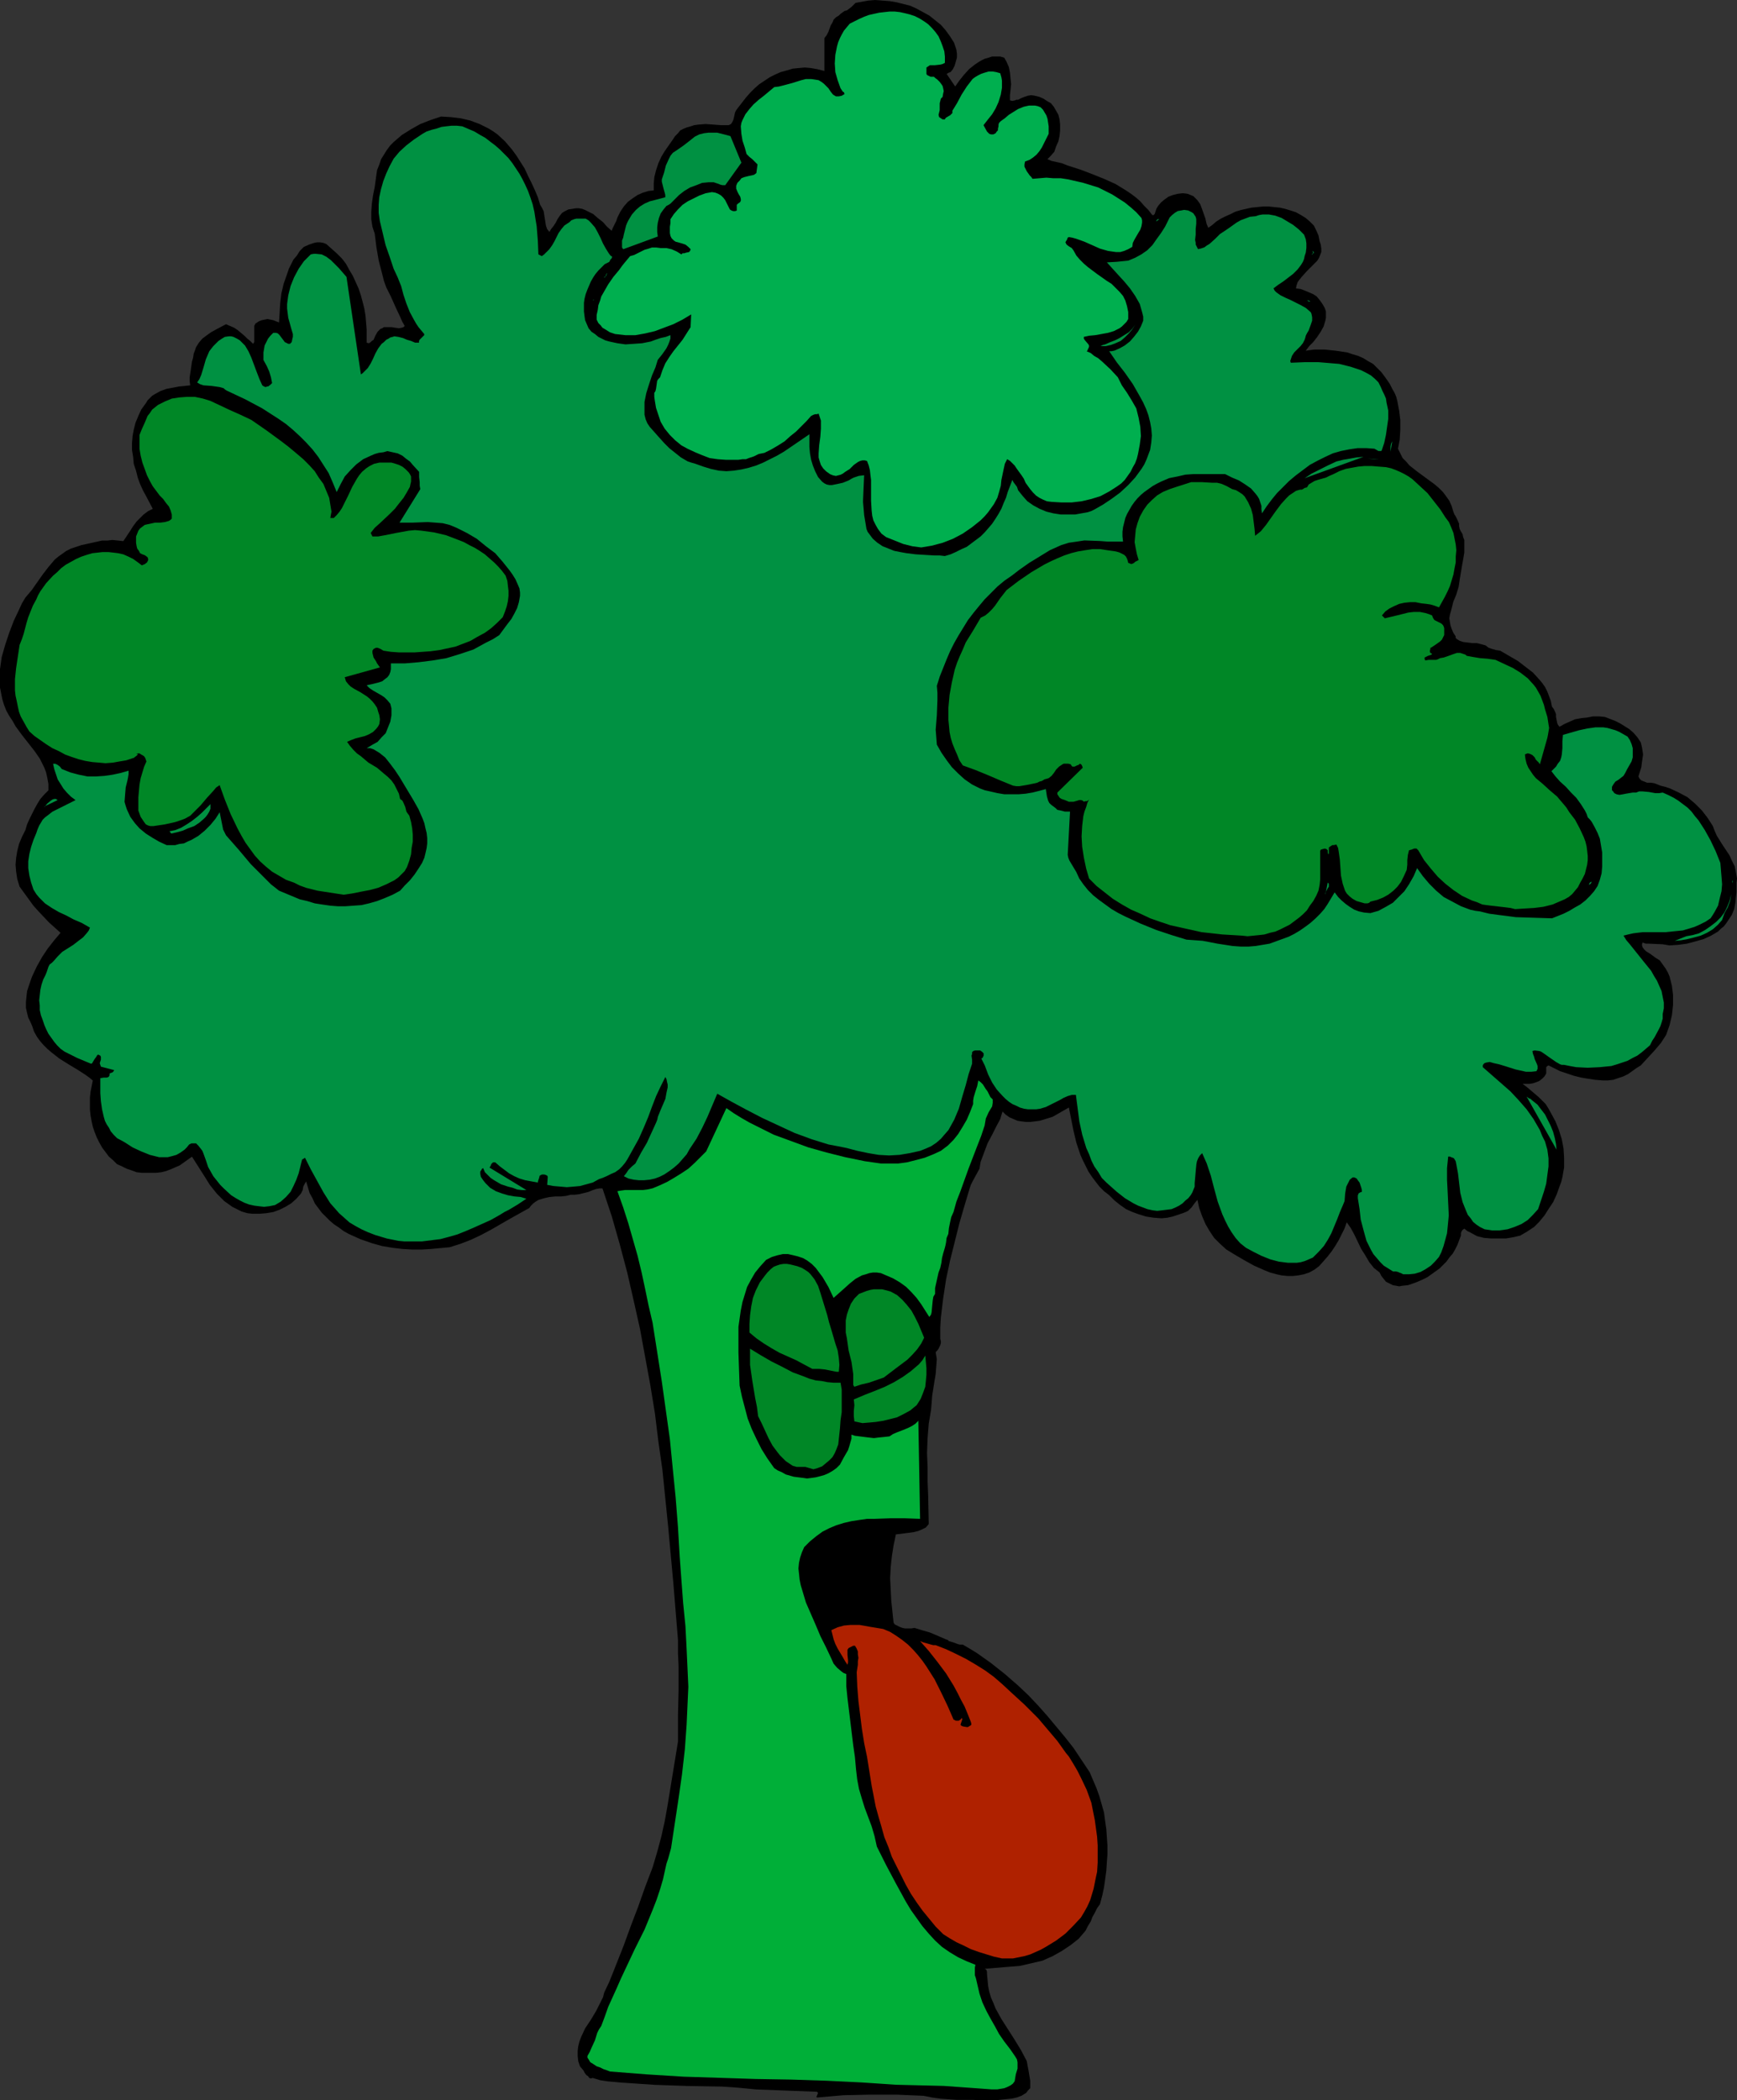 <?xml version="1.0" encoding="UTF-8" standalone="no"?>
<svg
   version="1.0"
   width="128.801mm"
   height="155.668mm"
   id="svg36"
   sodipodi:docname="Broccoli - Rotten.wmf"
   xmlns:inkscape="http://www.inkscape.org/namespaces/inkscape"
   xmlns:sodipodi="http://sodipodi.sourceforge.net/DTD/sodipodi-0.dtd"
   xmlns="http://www.w3.org/2000/svg"
   xmlns:svg="http://www.w3.org/2000/svg">
  <rect width="100%" height="100%" fill="#333333" stroke="none"/>
  <sodipodi:namedview
     id="namedview36"
     pagecolor="#ffffff"
     bordercolor="#000000"
     borderopacity="0.25"
     inkscape:showpageshadow="2"
     inkscape:pageopacity="0.0"
     inkscape:pagecheckerboard="0"
     inkscape:deskcolor="#d1d1d1"
     inkscape:document-units="mm" />
  <defs
     id="defs1">
    <pattern
       id="WMFhbasepattern"
       patternUnits="userSpaceOnUse"
       width="6"
       height="6"
       x="0"
       y="0" />
  </defs>
  <path
     style="fill:#000000;fill-opacity:1;fill-rule:evenodd;stroke:none"
     d="m 277.415,588.353 h 1.454 l 1.454,-0.162 1.616,-0.162 1.616,-0.162 1.454,-0.323 1.293,-0.485 1.293,-0.808 0.485,-0.646 0.646,-0.646 v -1.131 -0.97 l -0.323,-1.939 -0.162,-0.97 -0.162,-0.808 -0.323,-1.778 -1.616,-3.07 -1.777,-2.909 -3.716,-5.817 -1.616,-2.909 -0.646,-1.616 -0.646,-1.454 -0.485,-1.616 -0.323,-1.616 -0.162,-1.778 -0.162,-1.616 v -0.646 l -0.162,-0.485 -0.162,-0.162 -0.323,-0.162 1.939,-0.162 1.939,-0.162 1.939,-0.162 2.1,-0.162 1.939,-0.162 2.1,-0.485 2.1,-0.485 2.1,-0.485 1.454,-0.646 1.454,-0.646 2.585,-1.454 2.424,-1.616 2.262,-1.778 0.969,-1.131 0.969,-1.131 0.646,-1.293 0.808,-1.293 0.485,-1.293 0.646,-1.131 0.646,-1.293 0.808,-1.131 0.646,-2.424 0.485,-2.262 0.323,-2.262 0.323,-2.424 0.162,-2.424 0.162,-2.262 v -2.262 l -0.162,-2.424 -0.162,-2.262 -0.323,-2.262 -0.323,-2.424 -0.646,-2.262 -0.646,-2.262 -0.808,-2.262 -0.969,-2.262 -0.969,-2.262 -2.262,-3.393 -2.262,-3.393 -2.424,-3.07 -2.424,-2.909 -2.424,-2.909 -2.585,-2.909 -2.747,-2.909 -2.908,-2.747 -3.716,-3.232 -3.878,-3.07 -3.878,-2.747 -2.1,-1.293 -1.939,-1.131 h -0.808 l -0.646,-0.162 -1.293,-0.485 -1.131,-0.323 -0.323,-0.323 -0.485,-0.162 -2.262,-0.97 -2.262,-0.97 -2.262,-0.646 -2.1,-0.646 -0.808,0.162 h -0.969 -0.808 l -0.808,-0.162 -0.808,-0.323 -0.646,-0.323 -0.646,-0.323 -0.323,-0.485 -0.646,-6.14 -0.162,-3.232 -0.162,-3.07 0.162,-3.07 0.323,-3.07 0.485,-3.07 0.646,-3.07 2.585,-0.323 1.293,-0.162 1.131,-0.162 1.293,-0.323 1.131,-0.485 0.969,-0.485 0.808,-0.97 -0.162,-7.918 -0.162,-4.04 v -4.04 l -0.162,-3.878 0.162,-4.201 0.323,-4.04 0.646,-3.878 0.162,-1.939 0.162,-2.101 0.646,-4.04 0.323,-1.939 0.162,-2.101 0.162,-2.101 -0.323,-1.939 0.485,-0.485 0.323,-0.485 0.485,-0.97 0.162,-0.646 v -0.485 l -0.162,-0.646 v -0.646 -2.585 l 0.162,-2.747 0.646,-5.332 0.808,-5.333 1.131,-5.333 1.293,-5.171 1.293,-5.171 1.454,-5.009 1.454,-4.848 0.323,-0.97 0.485,-0.97 0.969,-1.778 0.969,-1.778 0.162,-0.97 0.162,-0.97 0.485,-1.293 0.485,-1.293 0.969,-2.585 1.293,-2.424 1.131,-2.262 1.131,-2.101 0.323,-1.131 0.323,-0.97 0.808,0.808 1.131,0.808 1.131,0.485 1.131,0.485 1.131,0.162 1.293,0.162 h 1.131 l 1.293,-0.162 1.293,-0.162 1.131,-0.323 2.585,-0.808 2.262,-1.293 2.262,-1.293 0.646,3.232 0.646,3.232 0.808,3.393 1.131,3.393 0.646,1.454 0.808,1.616 0.808,1.616 0.969,1.454 0.969,1.293 1.131,1.454 1.293,1.293 1.454,1.131 1.454,1.454 1.616,1.293 1.616,1.131 1.777,0.808 1.777,0.646 2.1,0.646 2.1,0.323 2.262,0.162 1.616,-0.162 1.454,-0.323 1.454,-0.485 1.454,-0.485 0.808,-0.323 0.646,-0.323 0.485,-0.485 0.485,-0.485 0.808,-1.131 0.808,-0.97 0.485,2.262 0.808,2.262 0.969,2.262 1.131,1.939 1.293,1.939 1.616,1.616 1.777,1.616 2.1,1.293 2.747,1.616 2.908,1.616 2.908,1.293 1.616,0.646 1.777,0.485 1.454,0.323 1.616,0.162 h 1.616 l 1.454,-0.162 1.616,-0.323 1.454,-0.485 1.454,-0.808 1.293,-0.97 1.293,-1.454 1.131,-1.293 1.131,-1.454 0.969,-1.454 0.969,-1.616 0.808,-1.616 0.808,-1.616 0.646,-1.778 1.131,1.616 0.969,1.778 1.939,4.04 1.131,1.778 1.131,1.939 1.293,1.616 0.808,0.646 0.808,0.646 0.485,0.97 0.646,0.808 0.646,0.808 0.969,0.485 0.969,0.485 0.969,0.162 0.808,0.162 0.808,-0.162 1.616,-0.162 1.454,-0.485 1.293,-0.485 1.454,-0.646 1.293,-0.646 1.131,-0.808 1.131,-0.808 1.131,-0.808 0.969,-0.97 0.969,-0.97 0.808,-1.131 0.969,-1.131 0.646,-1.131 0.646,-1.293 0.485,-1.293 0.485,-1.293 v -0.646 l 0.162,-0.485 0.323,-0.485 0.485,-0.323 0.808,0.646 0.969,0.485 1.777,0.97 1.939,0.485 2.1,0.162 h 1.939 2.1 l 1.939,-0.323 2.1,-0.485 1.939,-1.131 1.939,-1.293 1.454,-1.454 1.454,-1.778 1.131,-1.778 1.293,-1.939 0.969,-2.101 0.808,-2.262 0.485,-1.293 0.323,-1.293 0.485,-2.747 v -2.747 l -0.162,-2.585 -0.485,-2.585 -0.808,-2.585 -0.969,-2.424 -1.131,-2.101 -0.808,-1.454 -0.808,-1.293 -0.969,-0.97 -0.969,-0.97 -2.1,-1.778 -1.131,-0.97 -1.293,-0.97 h 1.939 l 0.969,-0.162 0.969,-0.323 0.808,-0.323 0.808,-0.646 0.646,-0.646 0.485,-0.808 v -0.646 -0.323 -0.323 -0.485 l 0.323,-0.323 0.323,-0.162 1.616,0.808 1.616,0.808 1.939,0.646 1.939,0.646 1.939,0.485 1.939,0.323 2.1,0.323 2.1,0.162 h 1.454 l 1.454,-0.162 1.454,-0.485 1.454,-0.485 1.293,-0.646 1.131,-0.808 1.131,-0.808 1.293,-0.808 1.939,-2.101 1.939,-2.101 1.777,-2.101 1.454,-2.262 0.969,-2.747 0.646,-2.747 0.323,-2.909 v -2.747 l -0.162,-1.293 -0.162,-1.293 -0.323,-1.293 -0.323,-1.293 -0.485,-1.131 -0.646,-1.131 -0.808,-1.131 -0.808,-1.131 -1.293,-0.808 -1.293,-0.97 -1.293,-0.808 -0.485,-0.485 -0.485,-0.646 -0.162,-0.646 0.162,-0.646 0.969,0.323 h 0.969 l 3.716,0.162 0.969,0.162 0.969,0.162 2.424,-0.162 2.424,-0.323 2.424,-0.646 2.262,-0.646 2.1,-0.97 1.939,-1.131 0.808,-0.808 0.808,-0.646 0.646,-0.808 0.646,-0.97 0.969,-1.454 0.646,-1.616 0.323,-1.616 0.162,-1.616 0.162,-1.454 v -2.747 l 0.162,-1.131 -0.323,-1.778 -0.323,-1.616 -0.808,-1.616 -0.646,-1.454 -1.939,-2.909 -1.616,-2.585 -0.646,-1.454 -0.485,-1.293 -1.454,-2.262 -1.616,-2.101 -1.939,-1.939 -2.1,-1.778 -2.424,-1.293 -2.424,-1.131 -1.454,-0.485 -1.293,-0.323 -0.808,-0.323 -0.808,-0.323 -0.969,-0.162 h -1.131 l -0.808,-0.323 -0.808,-0.323 -0.485,-0.485 -0.162,-0.323 -0.162,-0.323 0.808,-2.585 0.162,-1.293 0.162,-1.131 0.162,-1.131 -0.162,-1.131 -0.162,-0.97 -0.323,-1.293 -0.969,-1.454 -1.131,-1.293 -1.131,-0.97 -1.293,-0.808 -1.293,-0.808 -1.293,-0.646 -2.908,-1.131 -1.616,-0.162 h -1.777 l -1.616,0.323 -1.616,0.162 -1.777,0.323 -1.454,0.646 -1.454,0.646 -1.454,0.808 -0.485,-0.646 -0.162,-0.485 -0.162,-0.808 -0.162,-0.808 v -0.808 l -0.323,-0.808 -0.323,-0.646 -0.485,-0.646 -0.323,-1.616 -0.485,-1.293 -0.485,-1.293 -0.646,-1.293 -0.808,-1.131 -0.808,-0.97 -1.777,-1.939 -2.1,-1.616 -2.1,-1.616 -5.009,-2.909 -1.131,-0.162 -1.131,-0.323 -0.969,-0.323 -0.808,-0.646 -1.131,-0.323 -1.293,-0.323 h -1.293 l -2.585,-0.323 -0.969,-0.323 -0.808,-0.485 -0.323,-0.323 V 178.235 l -0.646,-0.97 -0.485,-1.131 -0.323,-0.97 -0.162,-0.97 -0.162,-0.97 0.162,-0.97 0.485,-1.778 0.485,-1.939 0.808,-1.939 0.646,-2.101 0.162,-0.97 0.162,-1.131 0.646,-3.878 0.323,-1.778 0.323,-1.939 v -1.778 -1.778 l -0.323,-0.808 -0.162,-0.808 -0.485,-0.808 -0.323,-0.646 -0.162,-0.808 v -0.646 l -0.485,-1.131 -0.485,-0.97 -0.323,-0.485 -0.323,-0.808 -0.485,-1.616 -0.646,-1.454 -0.808,-1.131 -0.969,-1.293 -1.131,-1.131 -1.131,-0.97 -2.424,-1.778 -2.424,-1.778 -2.262,-1.778 -0.969,-1.131 -0.969,-0.97 -0.646,-1.293 -0.646,-1.293 0.485,-2.585 0.162,-2.747 v -2.747 l -0.323,-2.585 -0.485,-2.585 -0.323,-1.293 -0.485,-1.131 -0.646,-1.131 -0.646,-1.293 -0.646,-0.97 -0.808,-1.131 -0.969,-1.293 -1.131,-1.131 -1.131,-1.131 -1.454,-0.808 -1.293,-0.808 -1.454,-0.646 -1.616,-0.485 -1.454,-0.485 -3.231,-0.485 -3.07,-0.323 h -2.908 l -1.293,0.162 -1.131,0.162 0.969,-1.293 1.131,-1.131 1.131,-1.454 0.969,-1.454 0.808,-1.454 0.485,-1.616 0.162,-0.808 v -0.97 -0.808 l -0.323,-0.97 -0.646,-1.131 -0.808,-1.131 -0.808,-0.97 -0.969,-0.646 -1.131,-0.485 -1.131,-0.485 -1.293,-0.485 -1.293,-0.162 0.162,-0.808 0.323,-0.97 0.485,-0.646 0.646,-0.808 1.454,-1.616 1.454,-1.454 1.454,-1.454 0.485,-0.808 0.323,-0.808 0.323,-0.808 v -0.97 l -0.162,-1.131 -0.323,-0.97 -0.323,-1.616 -0.646,-1.454 -0.646,-1.293 -1.131,-1.131 -1.131,-0.97 -1.293,-0.808 -1.454,-0.808 -1.454,-0.485 -1.616,-0.485 -1.454,-0.323 -1.616,-0.162 -1.454,-0.162 h -1.616 l -1.616,0.162 -1.616,0.162 -1.454,0.323 -1.454,0.323 -1.616,0.485 -1.293,0.646 -1.454,0.646 -1.293,0.646 -1.293,0.808 -1.131,0.97 -1.131,0.808 -0.485,-1.131 -0.323,-1.454 -0.969,-2.747 -0.485,-1.293 -0.808,-1.131 -0.646,-0.646 -0.485,-0.485 -0.808,-0.323 -0.808,-0.323 -1.293,-0.162 -1.454,0.162 -1.293,0.323 -1.293,0.485 -1.131,0.808 -0.969,0.808 -0.808,0.97 -0.485,0.808 -0.162,0.485 -0.162,0.485 -0.162,0.485 -0.323,0.323 h -0.323 l -1.131,-1.454 -1.131,-1.131 -1.131,-1.293 -1.293,-1.131 -1.293,-0.97 -1.454,-0.97 -2.908,-1.778 -3.231,-1.454 -3.231,-1.293 -3.393,-1.293 -3.555,-1.131 -1.616,-0.646 -1.454,-0.323 -1.454,-0.323 -1.131,-0.485 0.969,-0.97 0.969,-1.131 0.485,-1.454 0.646,-1.454 0.323,-1.454 0.162,-1.616 v -1.616 l -0.162,-1.454 -0.323,-1.293 -0.646,-1.131 -0.646,-1.131 -0.808,-0.97 -1.131,-0.646 -0.969,-0.646 -1.131,-0.485 -1.293,-0.323 -0.969,-0.162 -0.969,0.162 -0.969,0.323 -0.808,0.323 -0.969,0.485 h -0.485 l -0.323,0.162 -0.808,0.162 -0.646,-0.162 v -1.454 l 0.162,-1.454 0.162,-1.616 -0.162,-1.616 -0.162,-1.616 -0.323,-1.616 -0.646,-1.454 -0.646,-1.131 -1.131,-0.323 h -1.131 -1.131 l -0.969,0.323 -1.131,0.323 -0.969,0.485 -0.808,0.485 -0.969,0.646 -1.616,1.293 -1.454,1.616 -1.293,1.616 -1.131,1.616 -2.424,-3.555 h 0.162 l 0.162,-0.162 0.323,-0.162 0.485,-0.162 0.646,-0.808 0.485,-0.97 0.323,-1.131 0.323,-1.131 v -1.131 l -0.162,-1.131 -0.323,-0.97 -0.323,-0.97 -1.131,-1.778 -1.293,-1.778 -1.293,-1.454 -1.616,-1.293 -1.616,-1.293 -1.777,-0.97 -1.777,-0.97 -1.777,-0.808 -1.939,-0.485 -1.939,-0.485 -1.939,-0.323 -2.1,-0.162 L 245.262,0 l -1.939,0.162 -1.777,0.323 -1.777,0.323 -0.646,0.646 -0.485,0.485 -1.293,0.97 -0.646,0.162 -1.131,0.808 -0.485,0.485 -0.808,0.485 -0.646,0.646 -0.323,0.808 -0.485,0.808 -0.646,1.778 -0.485,0.97 -0.646,0.808 v 9.211 l -1.939,-0.485 -1.777,-0.323 -1.777,-0.162 -1.777,0.162 -1.616,0.162 -1.616,0.485 -1.777,0.485 -1.454,0.646 -1.616,0.808 -1.454,0.97 -1.454,0.97 -1.293,1.131 -1.293,1.293 -1.131,1.293 -1.131,1.454 -1.131,1.454 -0.485,0.646 -0.323,0.646 -0.323,1.454 -0.162,0.646 -0.323,0.646 -0.323,0.485 -0.646,0.323 h -2.1 l -2.1,-0.162 -2.262,-0.162 -2.1,0.162 -1.131,0.162 -0.969,0.323 -1.131,0.323 -0.808,0.323 -0.969,0.485 -0.646,0.808 -0.808,0.808 -0.646,0.97 -1.131,1.616 -1.131,1.616 -0.969,1.616 -0.808,1.778 -0.646,1.939 -0.485,1.939 -0.162,1.778 v 1.939 l -1.454,0.162 -1.616,0.485 -1.454,0.646 -1.454,0.97 -1.293,0.97 -1.131,1.293 -0.969,1.454 -0.808,1.616 -0.323,0.97 -0.485,0.97 -0.485,0.97 -0.323,0.808 -1.293,-1.131 -1.131,-1.293 -1.454,-1.131 -1.293,-1.131 -1.616,-0.808 -0.646,-0.323 -0.808,-0.323 -0.969,-0.162 h -0.808 l -0.969,0.162 -1.131,0.162 -0.969,0.485 -0.808,0.485 -0.646,0.808 -0.646,0.97 -0.485,0.97 -0.646,0.97 -0.646,0.808 -0.485,0.808 -0.646,-0.808 -0.323,-0.97 -0.646,-4.04 -0.485,-0.97 -0.485,-0.808 -0.646,-2.101 -0.808,-1.939 -0.969,-2.101 -0.969,-1.939 -0.969,-2.101 -1.131,-1.778 -1.131,-1.778 -1.293,-1.778 -0.969,-1.131 -0.969,-1.131 -2.1,-1.939 -1.131,-0.808 -1.293,-0.808 -2.585,-1.293 -2.585,-0.97 -2.747,-0.646 -2.747,-0.323 -2.747,-0.162 -2.908,0.97 -2.908,1.131 -2.585,1.454 -2.585,1.616 -1.131,0.97 -1.131,0.97 -0.969,0.97 -0.969,1.293 -0.808,1.293 -0.808,1.293 -0.485,1.454 -0.646,1.616 -0.646,4.686 -0.485,2.424 -0.323,2.262 -0.162,2.262 v 2.101 l 0.323,2.101 0.646,1.939 0.485,3.878 0.646,3.717 0.969,3.717 0.485,1.939 0.646,1.778 1.293,2.585 1.293,2.909 1.293,2.747 0.646,1.454 0.646,1.131 -0.323,0.323 -0.485,0.162 -0.808,0.162 -1.131,-0.162 -0.969,-0.162 h -1.131 -0.969 l -0.485,0.323 -0.485,0.162 -0.323,0.323 -0.485,0.485 -0.646,1.131 -0.485,1.131 -0.485,0.323 -0.323,0.323 -0.485,0.323 -0.646,-0.162 v -3.717 l -0.323,-3.878 -0.323,-1.939 -0.485,-1.939 -0.485,-1.778 -0.646,-1.939 -0.808,-1.778 -0.808,-1.778 -0.969,-1.616 -0.969,-1.778 -1.131,-1.454 -1.454,-1.454 -1.454,-1.293 -1.454,-1.293 -0.808,-0.323 -0.969,-0.162 h -0.808 l -0.808,0.162 -1.454,0.485 -1.454,0.646 -1.131,1.131 -0.808,1.293 -0.969,1.131 -0.646,1.293 -0.646,1.293 -0.485,1.454 -0.969,2.747 -0.646,2.747 -0.323,2.747 -0.162,2.747 -0.162,2.585 -1.616,-0.646 -0.808,-0.162 -0.808,-0.162 -0.808,0.162 -0.808,0.162 -0.808,0.323 -0.969,0.646 -0.323,0.646 v 0.97 1.454 1.454 0.646 l -0.323,0.485 -0.808,-0.808 -0.808,-0.646 -0.808,-0.808 -1.939,-1.616 -0.969,-0.646 -1.131,-0.485 -1.131,-0.485 -2.747,1.454 -1.454,0.808 -1.131,0.808 -1.293,0.97 -0.969,1.131 -0.808,1.293 -0.323,0.97 -0.323,0.808 -0.162,1.131 -0.323,1.131 -0.323,2.262 -0.323,2.101 v 1.131 l 0.162,1.131 -1.616,0.162 -1.616,0.162 -1.616,0.323 -1.777,0.323 -1.777,0.646 -1.454,0.808 -0.808,0.485 -0.646,0.646 -0.646,0.646 -0.485,0.808 -1.293,1.778 -0.808,1.778 -0.808,1.939 -0.485,1.939 -0.323,1.778 -0.162,1.939 v 1.939 l 0.323,1.939 0.162,1.939 0.646,1.939 0.485,1.939 0.646,1.778 0.808,1.778 0.969,1.778 1.777,3.393 -1.293,0.646 -1.293,0.97 -0.969,0.97 -0.969,0.97 -0.969,1.293 -0.808,1.293 -0.969,1.454 -0.969,1.454 -1.454,-0.162 -1.616,-0.162 -1.454,0.162 h -1.454 l -2.908,0.646 -2.908,0.646 -1.454,0.485 -1.454,0.485 -1.293,0.646 -1.131,0.808 -1.131,0.808 -0.969,0.808 -1.777,2.101 -1.616,2.101 -3.07,4.363 -1.777,2.101 -0.969,1.616 -0.808,1.778 -1.454,3.07 -1.293,3.393 -1.131,3.393 -0.969,3.393 L 0,187.446 v 1.778 1.616 1.778 l 0.323,1.616 0.323,1.616 0.485,1.616 0.646,1.616 0.808,1.454 0.969,1.454 0.808,1.454 1.777,2.424 1.777,2.262 1.777,2.262 1.454,2.101 0.646,1.293 0.646,1.293 0.485,1.293 0.323,1.454 0.323,1.778 v 1.778 l -1.131,1.131 -1.131,1.293 -0.808,1.293 -0.808,1.454 -1.454,2.909 -0.646,1.454 -0.485,1.616 -0.969,1.939 -0.808,1.939 -0.485,1.939 -0.323,1.939 -0.162,1.939 0.162,1.939 0.323,2.101 0.646,2.101 1.293,1.778 1.293,1.778 1.293,1.778 1.454,1.616 2.908,3.07 3.231,2.909 -1.777,2.101 -1.777,2.262 -1.616,2.424 -1.454,2.585 -1.293,2.747 -0.485,1.293 -0.485,1.454 -0.485,1.454 -0.162,1.454 -0.162,1.616 v 1.616 l 0.323,1.454 0.323,1.293 0.646,1.293 0.485,1.131 0.485,1.454 0.808,1.454 0.808,1.131 0.969,1.131 1.131,1.131 1.131,0.97 2.262,1.778 2.585,1.616 2.424,1.454 2.262,1.454 1.131,0.808 0.969,0.808 -0.323,1.616 -0.323,1.616 -0.162,1.616 v 1.616 1.616 l 0.162,1.616 0.323,1.778 0.323,1.454 0.485,1.454 0.646,1.616 0.646,1.293 0.808,1.454 0.969,1.293 0.969,1.293 1.131,0.97 1.131,1.131 1.454,0.646 1.293,0.646 1.454,0.485 1.293,0.485 1.454,0.162 h 1.293 1.454 1.293 l 1.454,-0.162 1.293,-0.323 1.293,-0.485 2.585,-1.131 1.131,-0.808 1.131,-0.808 1.131,-0.808 3.393,5.333 1.616,2.585 1.939,2.424 0.969,0.97 1.131,1.131 1.131,0.808 1.131,0.808 1.293,0.646 1.293,0.646 1.616,0.485 1.454,0.162 h 1.939 l 1.939,-0.162 1.939,-0.323 1.777,-0.646 1.616,-0.808 1.616,-0.97 1.454,-1.293 1.293,-1.454 0.485,-0.97 0.162,-0.97 0.323,-0.646 0.485,-0.808 0.485,1.616 0.485,1.616 0.808,1.454 0.646,1.454 0.969,1.293 0.969,1.293 1.131,1.131 1.131,1.131 1.131,0.97 1.454,0.97 1.293,0.97 1.454,0.808 3.231,1.454 3.231,1.131 2.908,0.808 2.908,0.485 2.747,0.323 2.747,0.162 h 2.585 l 2.747,-0.162 5.17,-0.485 3.07,-0.97 2.908,-1.131 2.747,-1.293 2.747,-1.454 5.332,-3.07 5.493,-3.07 0.485,-0.646 0.646,-0.646 0.646,-0.485 0.808,-0.485 1.616,-0.485 1.454,-0.323 1.616,-0.162 h 1.616 l 1.454,-0.162 1.293,-0.323 h 1.131 l 1.293,-0.162 2.585,-0.646 1.131,-0.485 0.969,-0.323 0.969,-0.162 h 0.808 l 2.585,7.756 2.262,7.918 2.1,7.918 1.777,7.756 1.777,7.918 1.454,7.918 1.454,7.918 1.293,7.918 0.969,7.918 1.131,7.918 1.616,15.998 1.454,15.836 1.293,15.836 v 3.717 l 0.162,3.555 v 6.948 l -0.162,6.787 v 7.433 l -1.454,8.888 -1.454,8.888 -0.808,4.525 -0.969,4.363 -1.131,4.201 -1.293,4.363 -2.1,5.494 -1.939,5.494 -2.1,5.494 -1.939,5.333 -2.747,6.948 -1.293,3.232 -1.454,3.07 -0.323,1.293 -0.646,1.293 -1.293,2.585 -1.454,2.424 -1.616,2.424 -1.131,2.424 -0.485,1.293 -0.323,1.293 -0.162,1.293 v 1.454 l 0.162,1.454 0.485,1.454 0.969,1.131 0.323,0.646 0.485,0.646 0.485,0.323 0.323,0.485 0.485,0.162 0.485,-0.162 2.1,0.646 2.1,0.323 1.939,0.162 1.616,0.162 4.847,0.323 4.686,0.323 9.371,0.323 9.533,0.162 4.686,0.323 5.009,0.485 16.965,0.646 0.162,0.162 0.162,0.162 -0.162,0.323 -0.162,0.485 -0.162,0.162 0.162,0.323 7.432,-0.646 7.432,-0.162 h 7.432 l 3.716,0.162 3.878,0.162 2.424,0.485 2.262,0.323 2.262,0.162 2.262,0.162 h 4.686 l 2.262,0.162 z"
     id="path1" />
  <path
     style="fill:#00af38;fill-opacity:1;fill-rule:evenodd;stroke:none"
     d="m 277.899,585.283 h 0.808 0.808 l 1.939,-0.323 0.808,-0.323 0.969,-0.485 0.646,-0.485 0.485,-0.646 0.323,-1.939 0.485,-1.616 v -0.97 -0.808 l -0.162,-0.808 -0.485,-0.808 -1.454,-2.101 -1.616,-2.101 -1.454,-2.101 -1.131,-2.101 -1.293,-2.262 -1.131,-2.101 -1.131,-2.424 -0.808,-2.424 -0.485,-2.101 -0.485,-2.101 -0.323,-0.97 v -0.97 -1.131 l 0.162,-0.808 -2.424,-0.97 -2.424,-1.131 -2.424,-1.454 -2.1,-1.454 -1.939,-1.778 -1.777,-1.939 -1.777,-2.101 -1.616,-2.262 -1.616,-2.262 -1.454,-2.424 -2.747,-5.009 -2.747,-5.171 -1.293,-2.585 -1.293,-2.585 -0.646,-2.909 -0.808,-2.747 -1.939,-5.171 -0.808,-2.585 -0.808,-2.747 -0.485,-2.585 -0.323,-2.747 -0.323,-3.555 -0.485,-3.393 -0.808,-6.625 -0.808,-6.625 -0.323,-3.232 v -3.393 l -0.808,-0.323 -0.646,-0.485 -1.131,-0.97 -0.969,-1.131 -0.646,-1.454 -1.454,-3.07 -0.808,-1.616 -0.808,-1.616 -1.293,-3.07 -2.747,-6.302 -0.969,-3.232 -0.485,-1.616 -0.323,-1.616 -0.162,-1.616 -0.162,-1.454 0.162,-1.616 0.323,-1.454 0.485,-1.454 0.646,-1.454 1.616,-1.616 1.777,-1.454 1.777,-1.293 1.939,-0.97 1.939,-0.808 2.1,-0.646 2.1,-0.485 2.1,-0.323 2.262,-0.323 h 2.1 l 4.362,-0.162 h 4.201 l 4.201,0.162 -0.485,-27.47 -0.808,0.808 -0.969,0.646 -0.969,0.485 -1.131,0.485 -2.1,0.808 -1.131,0.485 -0.969,0.646 -1.454,0.162 -1.616,0.162 -1.293,0.162 -1.454,-0.162 -1.293,-0.162 -1.293,-0.162 -1.293,-0.162 -0.969,-0.323 v 1.131 l -0.323,1.131 -0.323,1.131 -0.323,0.97 -1.131,1.939 -1.131,2.101 -0.969,0.97 -1.131,0.808 -1.131,0.646 -1.131,0.485 -1.131,0.323 -1.293,0.323 -1.131,0.162 -1.293,0.162 -1.131,-0.162 -1.293,-0.162 -1.293,-0.162 -1.131,-0.323 -1.131,-0.323 -1.131,-0.646 -1.131,-0.485 -0.969,-0.646 -1.939,-2.747 -1.616,-2.585 -1.454,-2.909 -1.293,-2.747 -1.131,-2.909 -0.808,-3.07 -0.808,-3.07 -0.646,-3.07 -0.162,-4.525 -0.162,-4.686 v -4.848 -2.424 l 0.323,-2.262 0.323,-2.262 0.485,-2.424 0.646,-2.101 0.646,-2.101 1.131,-2.101 1.131,-1.939 1.454,-1.778 1.616,-1.778 1.616,-0.808 1.616,-0.485 1.454,-0.323 h 1.454 l 1.454,0.323 1.293,0.323 1.454,0.485 1.131,0.646 1.293,0.97 1.131,1.131 0.969,1.293 0.969,1.293 1.616,2.747 1.454,3.07 1.454,-1.293 1.454,-1.293 1.616,-1.454 1.616,-1.293 1.777,-0.97 1.131,-0.323 0.969,-0.323 0.969,-0.162 h 1.131 l 1.131,0.162 1.131,0.485 1.131,0.485 1.131,0.485 1.939,1.131 1.777,1.293 1.454,1.454 1.454,1.616 1.293,1.778 2.262,3.555 0.485,-0.646 0.162,-0.646 0.162,-1.778 0.162,-1.616 0.162,-0.97 0.485,-0.808 v -1.616 l 0.323,-1.454 0.646,-2.909 0.485,-1.293 0.323,-1.454 0.162,-1.293 0.323,-1.293 0.485,-1.616 0.162,-0.646 0.162,-0.808 0.162,-1.293 0.485,-1.131 0.162,-1.616 0.323,-1.616 0.323,-1.454 0.646,-1.454 0.808,-2.909 1.131,-2.909 2.262,-6.302 2.424,-6.302 1.131,-2.909 0.969,-2.909 0.162,-0.97 0.162,-0.97 0.808,-1.778 0.969,-1.616 0.162,-0.97 v -0.97 l -0.646,-0.646 -0.808,-1.616 -0.485,-0.646 -0.808,-1.293 -0.646,-0.646 -0.646,-0.485 -0.323,1.616 -0.485,1.454 -0.485,1.616 -0.162,0.97 v 0.97 l -0.808,2.101 -0.969,2.262 -1.131,1.939 -1.293,2.101 -1.293,1.616 -1.616,1.616 -1.939,1.454 -2.1,0.97 -2.424,0.97 -2.424,0.646 -2.585,0.646 -2.424,0.323 h -2.424 -2.424 l -2.262,-0.323 -2.262,-0.323 -5.493,-1.131 -5.17,-1.293 -5.17,-1.454 -4.847,-1.778 -4.847,-1.778 -4.524,-2.262 -2.262,-1.131 -2.262,-1.293 -2.1,-1.293 -2.1,-1.454 -5.655,12.119 -1.616,1.616 -1.616,1.616 -1.777,1.616 -1.939,1.293 -2.1,1.293 -1.939,1.131 -2.1,0.97 -1.939,0.808 -1.454,0.323 -1.293,0.162 h -2.585 -2.424 l -1.131,0.162 -0.969,0.162 1.616,4.525 1.454,4.525 1.293,4.525 1.293,4.525 1.131,4.686 0.969,4.525 0.969,4.686 1.131,4.848 1.293,8.241 1.293,8.241 1.131,8.08 1.131,8.08 0.808,8.241 0.808,8.08 0.646,8.241 0.485,8.241 0.485,6.625 0.485,6.464 0.646,6.464 0.323,6.302 0.162,3.555 0.162,3.555 0.162,3.555 -0.162,3.555 -0.323,7.11 -0.485,6.787 -0.808,7.11 -0.969,6.787 -2.1,13.897 -0.808,2.909 -0.485,1.454 -0.323,1.454 -0.646,2.909 -0.808,2.747 -0.969,2.909 -1.131,2.909 -2.262,5.494 -2.747,5.494 -2.585,5.494 -1.293,2.747 -1.131,2.585 -2.424,5.333 -0.969,2.747 -0.969,2.585 -0.646,0.97 -0.485,0.97 -0.646,2.101 -0.969,2.101 -0.485,1.131 -0.646,1.131 v 0.485 l 0.323,0.485 0.485,0.808 0.808,0.485 0.969,0.646 0.969,0.323 0.969,0.485 0.969,0.323 0.808,0.323 10.34,0.808 10.34,0.646 10.179,0.323 10.017,0.323 9.856,0.162 10.017,0.323 9.856,0.485 9.694,0.646 6.624,0.162 6.624,0.162 6.786,0.485 z"
     id="path2" />
  <path
     style="fill:#af2100;fill-opacity:1;fill-rule:evenodd;stroke:none"
     d="m 280.808,548.602 h 1.616 1.454 l 1.616,-0.323 1.616,-0.323 1.616,-0.485 2.908,-1.293 1.454,-0.808 2.908,-1.778 2.585,-1.939 2.262,-2.262 2.1,-2.262 0.969,-1.616 0.808,-1.454 0.808,-1.778 0.485,-1.616 0.485,-1.616 0.323,-1.616 0.323,-1.616 0.323,-1.454 0.162,-2.585 v -2.424 -2.424 l -0.162,-2.424 -0.646,-4.686 -0.969,-4.848 -0.646,-1.778 -0.646,-1.778 -1.454,-3.07 -1.131,-2.262 -1.131,-1.939 -1.293,-2.101 -0.808,-0.97 -0.808,-1.131 -1.616,-2.262 -1.777,-2.101 -3.555,-4.201 -3.878,-3.878 -3.878,-3.555 -2.262,-2.101 -2.424,-2.101 -2.424,-1.778 -2.585,-1.616 -2.747,-1.616 -2.908,-1.454 -2.747,-1.293 -2.908,-1.131 h -0.646 l -0.646,-0.162 -1.131,-0.323 -1.131,-0.323 -0.808,-0.323 2.424,2.747 2.424,3.07 2.424,3.232 2.1,3.393 1.131,2.101 0.969,1.939 0.969,1.778 0.808,1.939 0.323,0.808 0.323,0.808 0.323,0.808 0.162,0.646 -0.162,0.323 -0.323,0.162 -0.485,0.323 h -0.323 l -0.969,-0.162 -0.485,-0.162 -0.323,-0.323 0.162,-0.485 0.162,-0.485 0.162,-0.485 v -0.162 l -0.162,-0.323 -0.162,0.323 -0.162,0.162 -0.485,0.323 h -0.808 l -0.646,-0.323 -1.616,-3.717 -1.777,-3.717 -1.939,-3.878 -2.262,-3.555 -1.131,-1.616 -1.293,-1.616 -1.293,-1.454 -1.454,-1.454 -1.616,-1.293 -1.616,-1.131 -1.777,-1.131 -1.939,-0.808 -1.939,-0.323 -1.939,-0.323 -1.777,-0.323 -0.969,-0.162 h -0.808 -1.777 l -1.777,0.162 -1.777,0.485 -1.777,0.808 0.323,1.293 0.323,1.293 0.485,1.293 0.646,1.293 1.454,2.424 0.646,1.131 0.646,0.97 0.162,-0.646 v -0.646 l -0.162,-1.454 v -0.808 -0.646 l 0.323,-0.485 0.323,-0.162 0.323,-0.162 0.323,-0.162 0.323,-0.162 h 0.323 0.162 l 0.485,0.808 0.323,0.808 v 0.808 l 0.162,0.97 -0.162,0.97 v 0.97 l -0.323,2.101 0.162,4.04 0.323,4.04 0.969,7.756 0.646,4.04 0.808,3.878 1.293,8.08 1.131,5.817 0.808,2.909 0.808,2.747 0.808,2.909 1.131,2.747 0.969,2.747 1.293,2.585 1.293,2.585 1.293,2.585 1.454,2.585 1.616,2.424 1.616,2.262 3.716,4.525 2.1,2.101 1.777,1.131 1.939,1.131 2.1,0.97 1.939,0.97 2.262,0.808 2.1,0.646 2.1,0.646 z"
     id="path3" />
  <path
     style="fill:#ffffff;fill-opacity:1;fill-rule:evenodd;stroke:none"
     d="m 180.311,535.513 3.393,-8.241 z"
     id="path4" />
  <path
     style="fill:#ffffff;fill-opacity:1;fill-rule:evenodd;stroke:none"
     d="m 247.201,442.921 0.808,-6.14 z"
     id="path5" />
  <path
     style="fill:#008726;fill-opacity:1;fill-rule:evenodd;stroke:none"
     d="m 227.974,411.573 1.131,-0.323 1.293,-0.485 0.969,-0.808 0.969,-0.808 0.969,-0.97 0.646,-1.131 0.485,-1.131 0.485,-1.293 0.485,-4.525 0.162,-2.262 0.323,-2.262 v -2.101 -2.101 -2.101 l -0.323,-1.939 h -1.939 l -1.777,-0.162 -1.616,-0.323 -1.616,-0.162 -1.777,-0.485 -1.616,-0.646 -3.07,-1.131 -3.07,-1.616 -2.908,-1.454 -3.07,-1.778 -2.908,-1.778 v 2.262 2.262 l 0.323,2.262 0.323,2.262 0.808,4.848 0.485,2.424 0.323,2.585 0.969,1.939 0.969,2.101 0.969,2.101 1.131,2.101 1.454,1.939 0.646,0.808 0.808,0.808 0.808,0.808 0.969,0.646 0.969,0.646 1.131,0.323 h 1.293 1.131 l 1.131,0.323 z"
     id="path6" />
  <path
     style="fill:#008726;fill-opacity:1;fill-rule:evenodd;stroke:none"
     d="m 241.708,398.645 1.939,-0.162 1.777,-0.162 2.1,-0.323 1.939,-0.485 1.939,-0.485 1.939,-0.97 1.777,-0.97 0.969,-0.808 0.808,-0.646 1.131,-1.778 0.646,-1.616 0.646,-1.778 0.162,-1.616 0.162,-1.778 v -1.778 l -0.323,-3.555 -0.808,1.293 -0.969,1.131 -1.131,0.97 -1.131,0.97 -2.262,1.616 -2.424,1.454 -2.585,1.293 -2.747,1.131 -2.908,1.131 -3.07,1.293 0.162,1.616 -0.162,1.616 v 1.454 l 0.162,1.454 z"
     id="path7" />
  <path
     style="fill:#008726;fill-opacity:1;fill-rule:evenodd;stroke:none"
     d="m 239.446,388.465 1.939,-0.646 2.1,-0.485 4.201,-1.454 3.393,-2.585 3.231,-2.424 1.454,-1.454 1.293,-1.454 1.131,-1.616 0.808,-1.616 -0.808,-1.939 -0.808,-1.939 -0.969,-1.939 -0.969,-1.778 -1.293,-1.616 -1.293,-1.454 -1.454,-1.293 -1.777,-0.97 -1.131,-0.323 -1.293,-0.323 h -1.131 -1.131 l -0.969,0.162 -1.131,0.323 -2.1,0.808 -1.293,1.293 -0.969,1.454 -0.646,1.616 -0.485,1.454 -0.323,1.616 v 1.616 1.778 l 0.323,1.616 0.485,3.393 0.808,3.232 0.485,3.393 v 1.454 1.616 l 0.323,0.485 v -0.162 z"
     id="path8" />
  <path
     style="fill:#008726;fill-opacity:1;fill-rule:evenodd;stroke:none"
     d="m 234.437,384.264 h 0.646 l 0.162,-1.939 -0.162,-1.939 -0.323,-2.101 -0.646,-1.939 -1.131,-3.878 -0.646,-2.101 -0.485,-1.939 -0.646,-2.101 -0.646,-2.101 -0.646,-2.101 -0.646,-1.939 -0.969,-1.778 -1.131,-1.454 -0.646,-0.646 -0.969,-0.646 -0.808,-0.485 -1.293,-0.485 -1.939,-0.485 -0.969,-0.162 h -0.969 l -0.969,0.162 -0.969,0.323 -0.808,0.323 -0.808,0.646 -0.969,0.97 -0.646,0.808 -1.454,1.939 -1.131,2.262 -0.808,2.101 -0.485,2.424 -0.323,2.424 -0.162,2.424 v 2.424 l 1.939,1.616 2.1,1.454 2.1,1.293 2.262,1.293 4.686,2.101 4.524,2.424 h 1.939 l 1.616,0.162 1.616,0.323 z"
     id="path9" />
  <path
     style="fill:#009142;fill-opacity:1;fill-rule:evenodd;stroke:none"
     d="m 393.26,356.955 h 1.616 l 1.616,-0.162 1.616,-0.485 1.454,-0.808 1.454,-0.97 1.131,-1.131 1.131,-1.293 0.646,-1.293 0.646,-1.778 0.485,-1.778 0.485,-1.778 0.162,-1.616 0.323,-3.393 -0.162,-3.393 -0.162,-3.393 -0.162,-3.232 v -3.232 l 0.323,-3.232 h 0.485 l 0.323,0.162 0.485,0.162 0.323,0.162 0.485,0.808 0.162,0.808 0.485,2.585 0.323,2.747 0.323,2.747 0.646,2.585 0.969,2.424 0.485,1.131 0.808,0.97 0.646,0.97 0.969,0.808 0.969,0.646 1.293,0.646 2.1,0.323 h 2.1 l 2.262,-0.323 1.939,-0.646 1.939,-0.808 1.777,-1.131 1.454,-1.454 1.454,-1.616 0.808,-2.424 0.808,-2.424 0.646,-2.262 0.323,-2.424 0.323,-2.424 v -2.262 l -0.323,-2.424 -0.646,-2.262 -0.808,-1.616 -0.646,-1.616 -1.777,-3.07 -1.939,-2.747 -2.262,-2.585 -2.262,-2.424 -2.585,-2.262 -2.585,-2.262 -2.585,-2.262 v -0.485 l 0.162,-0.323 0.323,-0.323 0.485,-0.162 0.969,-0.162 1.131,0.323 1.454,0.323 1.616,0.485 3.07,0.97 1.454,0.323 1.454,0.323 h 1.454 l 1.454,-0.162 0.323,-0.646 v -0.808 l -0.162,-0.485 -0.646,-1.454 -0.162,-0.646 -0.323,-0.808 -0.162,-0.808 0.646,-0.162 1.293,0.162 0.485,0.162 0.969,0.646 1.131,0.808 2.1,1.454 1.131,0.646 0.485,0.162 h 0.646 l 1.616,0.323 1.777,0.323 3.231,0.162 3.393,-0.162 1.616,-0.162 1.616,-0.162 1.616,-0.485 1.454,-0.485 1.454,-0.485 1.454,-0.808 1.293,-0.646 1.293,-0.97 1.131,-0.97 1.131,-0.97 0.646,-1.293 0.323,-0.485 0.323,-0.485 1.131,-2.101 0.485,-0.97 0.323,-0.97 0.323,-1.131 v -1.293 l 0.323,-1.616 v -1.616 l -0.323,-1.616 -0.323,-1.616 -0.646,-1.454 -0.646,-1.454 -0.808,-1.293 -0.808,-1.454 -2.1,-2.585 -1.939,-2.424 -1.939,-2.424 -0.969,-1.131 -0.808,-1.293 1.293,-0.323 1.454,-0.323 1.293,-0.162 1.454,-0.162 h 3.07 3.231 l 3.231,-0.323 1.616,-0.162 1.616,-0.485 1.616,-0.485 1.454,-0.646 1.616,-0.808 1.454,-0.97 0.646,-0.97 0.485,-0.808 0.969,-1.778 0.485,-2.101 0.485,-1.939 0.162,-1.939 -0.162,-2.101 -0.323,-3.878 -1.293,-3.232 -1.454,-3.07 -1.616,-2.909 -1.777,-2.747 -0.969,-1.131 -0.969,-1.293 -1.131,-1.131 -1.293,-0.97 -1.293,-0.97 -1.293,-0.808 -1.616,-0.808 -1.454,-0.646 -0.969,0.162 h -1.131 l -1.777,-0.323 -1.777,-0.162 h -0.969 l -0.808,0.323 h -0.969 l -1.939,0.323 -0.808,0.162 -0.969,0.162 -0.808,-0.162 -0.323,-0.162 -0.323,-0.162 -0.323,-0.485 -0.323,-0.323 v -0.646 -0.323 l 0.485,-0.808 0.485,-0.646 0.808,-0.485 1.454,-1.131 0.485,-0.808 0.485,-0.97 0.646,-1.131 0.646,-1.131 0.323,-1.131 v -1.293 -1.293 l -0.323,-1.131 -0.485,-1.131 -0.646,-0.97 -1.131,-0.646 -1.131,-0.646 -1.131,-0.485 -1.131,-0.323 -1.131,-0.323 -1.131,-0.162 h -2.262 l -2.262,0.323 -2.262,0.485 -4.524,1.293 -0.162,1.778 v 1.939 l -0.162,1.778 -0.162,0.808 -0.323,0.97 -0.646,0.808 -0.485,0.808 -1.293,1.293 1.131,1.454 1.293,1.454 1.616,1.454 1.454,1.616 1.454,1.454 1.293,1.778 1.131,1.778 0.485,0.97 0.323,0.97 0.646,0.646 0.485,0.646 0.808,1.454 0.808,1.616 0.323,0.808 0.323,0.808 0.323,1.939 0.323,1.939 v 1.939 1.939 l -0.162,1.939 -0.485,1.778 -0.646,1.778 -0.969,1.454 -1.131,1.293 -1.293,1.293 -1.454,1.131 -1.454,0.808 -1.616,0.97 -1.616,0.808 -1.616,0.646 -1.616,0.646 -5.17,-0.162 -5.009,-0.162 -2.424,-0.323 -2.585,-0.323 -2.424,-0.323 -2.585,-0.646 -1.293,-0.162 -1.454,-0.323 -2.585,-0.97 -2.424,-1.293 -2.424,-1.293 -2.1,-1.778 -1.939,-1.939 -1.777,-2.101 -1.616,-2.262 -0.969,2.262 -1.293,2.262 -1.293,1.939 -1.616,1.616 -1.616,1.616 -1.939,1.131 -2.1,1.131 -1.131,0.323 -1.131,0.323 -1.777,-0.162 -1.454,-0.323 -1.293,-0.485 -1.293,-0.808 -1.131,-0.808 -1.131,-0.97 -0.969,-0.97 -0.969,-1.293 -0.969,1.616 -0.969,1.616 -0.969,1.454 -1.131,1.293 -1.293,1.293 -1.454,1.293 -1.293,0.97 -1.616,1.131 -1.616,0.97 -1.616,0.808 -1.777,0.646 -1.777,0.646 -1.777,0.646 -1.939,0.323 -1.939,0.323 -1.939,0.162 h -2.262 l -2.262,-0.162 -4.201,-0.646 -4.201,-0.808 -2.262,-0.162 -2.262,-0.162 -4.201,-1.293 -4.362,-1.454 -4.362,-1.778 -4.201,-1.939 -1.939,-0.97 -1.939,-1.131 -1.777,-1.293 -1.777,-1.293 -1.616,-1.293 -1.454,-1.454 -1.293,-1.616 -1.131,-1.616 -0.808,-1.778 -0.969,-1.616 -0.969,-1.616 -0.323,-0.808 -0.162,-0.808 0.646,-12.119 h -1.454 l -1.293,-0.323 -0.808,-0.162 -0.485,-0.485 -0.646,-0.485 -0.646,-0.485 -0.485,-0.485 -0.323,-0.646 -0.323,-1.131 -0.323,-2.101 -1.777,0.485 -1.939,0.485 -1.939,0.323 -1.939,0.162 h -1.939 -2.1 l -1.939,-0.323 -2.1,-0.485 -1.454,-0.323 -1.293,-0.485 -2.262,-1.131 -2.1,-1.454 -1.777,-1.616 -1.777,-1.778 -1.454,-1.939 -1.454,-2.101 -1.293,-2.262 -0.162,-2.101 -0.162,-2.101 0.323,-4.04 0.162,-4.201 v -2.101 l -0.162,-1.939 0.808,-2.585 0.969,-2.424 0.969,-2.424 0.969,-2.262 1.131,-2.262 1.293,-2.262 2.585,-4.201 1.616,-2.101 1.454,-1.778 1.616,-1.939 1.777,-1.778 1.777,-1.778 1.939,-1.616 2.1,-1.454 2.1,-1.616 2.747,-1.939 2.908,-1.778 2.908,-1.778 3.231,-1.454 2.1,-0.646 2.262,-0.323 2.1,-0.323 4.362,0.162 2.1,0.162 h 2.1 2.262 l -0.162,-1.454 v -1.293 l 0.162,-1.293 0.323,-1.293 0.323,-1.293 0.485,-1.131 0.646,-1.131 0.646,-1.131 0.808,-1.131 0.808,-0.97 0.969,-0.97 0.969,-0.808 1.131,-0.808 1.131,-0.808 1.131,-0.646 1.293,-0.646 2.262,-0.97 2.424,-0.485 2.1,-0.485 2.262,-0.162 h 4.362 4.524 l 1.939,0.97 1.939,0.808 1.777,1.131 1.616,1.131 1.131,1.293 0.646,0.808 0.485,0.808 0.323,0.97 0.323,0.97 v 0.97 l 0.162,1.131 1.293,-1.939 1.454,-1.939 1.454,-1.778 3.393,-3.393 1.939,-1.616 1.939,-1.454 1.939,-1.454 2.1,-1.131 2.262,-1.131 2.1,-0.97 2.262,-0.646 2.424,-0.485 2.262,-0.323 h 2.424 l 2.262,0.162 1.131,0.646 h 0.485 0.323 l 0.162,-0.323 0.646,-1.939 0.485,-2.262 0.323,-2.262 0.323,-2.262 v -2.262 l -0.485,-2.262 -0.162,-1.131 -0.485,-1.131 -0.485,-0.97 -0.485,-1.131 -0.323,-0.646 -0.323,-0.646 -0.969,-0.97 -1.131,-0.97 -1.454,-0.808 -1.293,-0.646 -1.454,-0.485 -1.454,-0.485 -1.293,-0.323 -1.939,-0.485 -1.939,-0.162 -3.878,-0.323 h -3.878 l -3.878,0.162 -0.162,-0.485 0.162,-0.485 0.323,-0.97 0.646,-0.97 1.777,-1.778 0.646,-0.808 0.485,-0.97 0.162,-0.485 0.162,-0.646 0.323,-0.646 0.485,-0.808 0.646,-1.778 0.323,-0.97 v -0.97 l -0.162,-0.808 -0.162,-0.485 -0.323,-0.323 -1.131,-0.97 -1.454,-0.808 -2.908,-1.454 -1.454,-0.646 -1.293,-0.646 -1.131,-0.808 -0.485,-0.485 -0.323,-0.646 1.293,-0.97 1.454,-0.97 2.747,-2.101 1.293,-1.293 0.969,-1.293 0.485,-0.808 0.323,-0.808 0.162,-0.808 0.323,-0.97 0.162,-1.293 v -1.293 l -0.162,-1.131 -0.485,-1.293 -1.454,-1.454 -1.616,-1.293 -1.616,-0.97 -1.616,-0.97 -1.777,-0.646 -1.777,-0.323 h -1.777 l -0.969,0.162 -0.969,0.323 -1.616,0.162 -1.293,0.485 -1.293,0.485 -1.131,0.646 -2.262,1.616 -2.424,1.616 -1.293,1.293 -1.616,1.454 -0.808,0.485 -0.646,0.485 -0.969,0.323 -0.808,0.162 -0.323,-0.646 -0.323,-0.646 v -0.485 l -0.162,-0.808 0.162,-1.454 v -1.616 l 0.162,-1.454 v -1.293 l -0.162,-0.646 -0.323,-0.485 -0.323,-0.485 -0.485,-0.323 -0.969,-0.485 -1.131,-0.162 -0.808,0.162 -0.969,0.162 -0.808,0.485 -0.808,0.646 -0.646,0.646 -0.323,0.646 -0.969,1.939 -1.131,1.778 -1.293,1.778 -1.131,1.616 -1.454,1.454 -1.616,1.131 -1.777,0.97 -1.939,0.808 -1.616,0.162 -1.616,0.162 -2.747,0.162 1.454,1.616 1.616,1.778 1.777,1.939 1.616,1.939 1.454,2.101 0.646,1.131 0.646,1.131 0.323,1.131 0.323,1.131 0.323,1.293 v 1.131 l -0.646,1.616 -0.808,1.454 -1.131,1.454 -1.131,1.293 -1.454,1.131 -1.454,0.808 -1.454,0.646 -0.808,0.162 h -0.646 l 2.1,3.07 2.262,2.909 2.262,3.232 1.939,3.393 0.969,1.778 0.808,1.778 0.646,1.778 0.485,1.939 0.323,1.778 0.162,1.939 -0.162,1.939 -0.323,2.101 -0.485,1.293 -0.485,1.293 -0.646,1.454 -0.808,1.293 -1.777,2.424 -1.939,2.101 -2.262,2.101 -2.424,1.778 -2.424,1.616 -2.262,1.293 -0.969,0.485 -0.969,0.323 -1.777,0.323 -1.777,0.323 h -1.777 -2.262 l -2.1,-0.323 -1.939,-0.485 -1.939,-0.808 -1.777,-0.97 -1.616,-1.131 -1.293,-1.454 -1.293,-1.616 -0.323,-0.97 -0.485,-0.646 -0.485,-0.646 -0.323,-0.646 -1.293,3.393 -0.485,1.616 -0.646,1.454 -0.646,1.616 -0.808,1.454 -0.808,1.293 -0.969,1.454 -0.969,1.131 -1.131,1.293 -1.131,1.131 -1.293,0.97 -1.293,0.97 -1.293,0.97 -1.454,0.646 -1.616,0.808 -1.454,0.646 -1.616,0.485 -1.454,-0.162 h -1.454 l -2.747,-0.162 -2.585,-0.162 -1.293,-0.162 -1.293,-0.162 -1.777,-0.323 -1.616,-0.323 -1.616,-0.646 -1.616,-0.646 -1.454,-0.97 -1.293,-1.131 -0.969,-1.293 -0.485,-0.646 -0.323,-0.808 -0.323,-1.939 -0.323,-1.939 -0.162,-1.939 -0.162,-1.778 0.162,-3.878 0.162,-3.555 -1.454,0.162 -1.454,0.485 -0.646,0.323 -0.808,0.485 -1.616,0.646 -1.454,0.323 -1.616,0.323 h -0.646 l -0.808,-0.162 -0.646,-0.323 -0.646,-0.485 -1.131,-1.293 -0.808,-1.616 -0.646,-1.616 -0.485,-1.616 -0.323,-1.778 -0.162,-1.778 v -1.778 -1.778 l -3.555,2.424 -3.555,2.424 -1.939,1.131 -1.939,0.97 -1.939,0.97 -1.939,0.808 -2.1,0.646 -2.1,0.485 -2.1,0.323 -2.1,0.162 -2.1,-0.162 -2.262,-0.485 -2.1,-0.646 -2.262,-0.808 -1.131,-0.323 -0.969,-0.323 -1.939,-1.131 -1.616,-1.293 -1.616,-1.293 -1.454,-1.454 -1.454,-1.616 -1.293,-1.454 -1.293,-1.454 -0.646,-0.97 -0.485,-1.131 -0.323,-1.293 v -1.131 -1.131 -1.293 l 0.485,-2.424 0.808,-2.585 0.808,-2.424 0.969,-2.262 0.646,-2.101 1.293,-1.616 1.131,-1.616 0.485,-0.97 0.323,-0.808 0.323,-0.97 V 93.884 l -1.293,0.485 -1.454,0.323 -1.454,0.485 -1.293,0.485 -2.424,0.485 -2.262,0.162 -2.424,0.162 -2.262,-0.323 -2.262,-0.485 -1.131,-0.323 -0.969,-0.485 -0.969,-0.485 -0.969,-0.808 -0.969,-0.646 -0.808,-0.97 -0.485,-1.131 -0.485,-1.131 -0.162,-1.131 -0.162,-1.293 v -1.131 -1.293 l 0.162,-1.131 0.323,-1.293 0.485,-1.293 0.485,-1.131 0.485,-1.131 0.646,-1.131 0.646,-0.97 0.808,-0.97 0.969,-0.97 0.808,-0.808 0.646,-0.323 0.646,-0.323 0.323,-0.646 0.323,-0.323 0.162,-0.485 -0.485,-0.323 -0.485,-0.646 -0.808,-1.293 -0.808,-1.454 -0.646,-1.454 -0.808,-1.616 -0.808,-1.454 -1.131,-1.293 -0.646,-0.646 -0.808,-0.485 h -0.808 -0.808 -0.969 l -0.646,0.162 -0.808,0.323 -0.485,0.485 -1.454,0.97 -0.808,0.97 -0.808,1.131 -1.131,2.262 -0.646,1.131 -0.808,1.131 -0.969,0.97 -0.485,0.485 -0.646,0.485 -0.323,-0.162 -0.323,-0.162 -0.323,-0.162 v 0 l -0.162,-3.878 -0.323,-4.04 -0.323,-1.939 -0.323,-2.101 -0.485,-2.101 -0.646,-1.939 -0.646,-1.778 -0.808,-1.778 -0.808,-1.616 -0.808,-1.454 -0.969,-1.454 -0.969,-1.454 -1.131,-1.454 -1.131,-1.131 -1.293,-1.293 -1.293,-1.131 -1.293,-0.97 -1.454,-1.131 -1.454,-0.808 -1.616,-0.97 -3.393,-1.454 -1.454,-0.162 h -1.616 l -1.454,0.162 -1.293,0.162 -1.454,0.485 -1.293,0.323 -1.454,0.485 -1.131,0.646 -2.424,1.616 -2.1,1.616 -1.939,1.778 -1.616,1.939 -1.131,2.101 -0.969,2.101 -0.808,2.101 -0.646,2.262 -0.485,2.262 -0.162,2.101 v 2.262 l 0.323,2.262 0.808,3.393 0.808,3.393 1.131,3.232 1.131,3.393 1.131,2.424 0.969,2.424 0.646,2.424 0.808,2.424 0.969,2.424 1.131,2.101 0.646,1.131 0.646,0.97 0.808,0.97 0.808,0.97 v 0.323 l -0.323,0.323 -0.485,0.485 -0.485,0.485 -0.162,0.323 v 0.485 H 116.33 l -1.131,-0.485 -1.131,-0.323 -1.131,-0.485 -1.293,-0.323 -1.131,-0.162 -0.485,0.162 -0.646,0.162 -0.485,0.323 -0.646,0.323 -0.646,0.646 -0.646,0.485 -0.969,1.293 -0.808,1.454 -0.646,1.454 -0.646,1.293 -0.808,1.293 -0.969,0.97 -0.485,0.485 -0.485,0.323 L 97.103,77.564 95.003,75.14 93.872,74.009 92.741,72.878 91.448,71.908 90.156,71.262 88.54,71.1 h -0.646 l -0.808,0.162 -1.939,1.939 -1.454,2.101 -1.293,2.424 -0.969,2.424 -0.646,2.585 -0.323,2.424 v 1.293 l 0.162,1.293 0.162,1.293 0.323,1.131 0.485,1.778 0.485,1.616 v 0.808 l -0.162,0.646 -0.162,0.808 -0.485,0.485 H 80.785 L 80.462,96.147 79.815,95.824 79.331,95.177 78.846,94.531 78.361,93.884 77.876,93.4 77.392,93.238 h -0.485 -0.323 l -0.808,0.808 -0.646,0.808 -0.485,0.97 -0.485,0.97 -0.162,0.97 -0.162,0.97 v 2.101 l 0.969,1.778 0.646,1.454 0.485,1.616 0.323,1.616 -0.485,0.485 -0.646,0.485 h -0.323 l -0.323,0.162 -0.485,-0.162 -0.485,-0.323 -0.808,-1.778 -0.808,-2.101 -1.454,-3.878 L 69.636,98.409 68.667,96.793 68.021,96.147 67.213,95.339 66.405,94.854 65.436,94.369 64.789,94.208 h -0.646 l -1.131,0.162 -0.808,0.485 -0.969,0.646 -0.808,0.808 -0.646,0.646 -0.646,0.808 -0.485,0.646 -0.485,1.131 -0.485,1.131 -0.646,2.262 -0.646,2.101 -0.485,1.131 -0.646,0.97 0.808,0.485 0.969,0.323 2.262,0.162 1.131,0.162 1.131,0.162 1.131,0.323 0.323,0.323 0.485,0.323 5.17,2.424 2.424,1.293 2.424,1.293 2.262,1.454 2.262,1.454 2.1,1.454 1.939,1.616 1.939,1.778 1.777,1.778 1.777,1.939 1.616,2.101 1.454,2.262 1.454,2.262 1.131,2.585 1.131,2.747 1.131,-2.262 1.131,-2.101 1.616,-1.778 1.616,-1.616 1.939,-1.454 2.1,-0.97 1.131,-0.485 1.131,-0.323 1.293,-0.162 1.131,-0.323 1.454,0.323 1.454,0.323 1.293,0.646 0.969,0.808 1.131,0.808 0.808,0.97 1.777,1.939 v 1.454 l 0.162,1.454 v 0.97 l 0.162,0.97 -5.816,9.372 h 3.716 l 4.201,-0.162 2.1,0.162 2.1,0.162 1.939,0.485 1.939,0.808 2.908,1.454 2.747,1.616 2.585,2.101 2.585,1.939 2.1,2.424 1.939,2.424 0.808,1.131 0.808,1.293 0.646,1.454 0.485,1.131 0.162,1.131 v 0.97 l -0.323,1.778 -0.485,1.616 -0.808,1.616 -0.808,1.454 -1.131,1.454 -2.262,3.07 -1.777,1.131 -1.939,0.97 -1.777,0.97 -1.777,0.97 -1.939,0.646 -1.939,0.646 -3.716,1.131 -3.878,0.646 -3.878,0.485 -3.878,0.323 h -3.878 v 0.808 0.808 l -0.162,0.808 -0.323,0.808 -0.485,0.646 -0.646,0.485 -0.808,0.646 -0.969,0.323 -1.939,0.485 -0.808,0.162 -0.646,0.162 0.808,0.808 0.969,0.646 2.262,1.293 0.969,0.646 0.808,0.808 0.808,0.97 0.162,0.646 0.162,0.646 v 1.939 l -0.323,1.778 -0.646,1.616 -0.646,1.616 -1.131,1.131 -1.131,1.293 -1.454,0.808 -1.616,0.97 h 0.969 l 0.969,0.323 0.808,0.485 0.808,0.485 0.808,0.646 0.808,0.646 1.293,1.616 1.454,1.939 1.293,1.939 2.424,4.04 1.454,2.424 1.454,2.585 1.131,2.585 0.485,1.293 0.323,1.454 0.323,1.293 0.162,1.454 v 1.454 l -0.162,1.293 -0.323,1.454 -0.323,1.293 -0.646,1.454 -0.808,1.293 -0.646,0.97 -0.646,0.97 -1.293,1.616 -1.454,1.454 -1.293,1.454 -2.1,1.131 -2.262,0.97 -2.1,0.808 -2.262,0.646 -2.1,0.485 -2.262,0.162 -2.262,0.162 h -2.1 l -2.1,-0.162 -2.262,-0.323 -2.1,-0.323 -2.1,-0.646 -2.1,-0.485 -1.939,-0.808 -1.939,-0.808 -1.939,-0.808 -2.262,-1.778 -1.939,-1.939 -1.939,-1.939 -1.777,-1.778 -3.393,-4.04 -3.555,-4.04 -0.485,-0.97 -0.323,-0.646 -0.323,-1.616 -0.162,-0.808 -0.162,-0.808 -0.323,-1.616 -1.131,1.778 -1.454,1.778 -1.616,1.616 -1.777,1.454 -1.939,1.131 -1.131,0.485 -0.969,0.485 -1.293,0.162 -1.131,0.323 h -1.131 -1.293 l -2.1,-0.97 -1.939,-1.131 -1.777,-1.131 -1.777,-1.454 -1.293,-1.454 -1.293,-1.778 -0.969,-2.101 -0.323,-0.97 -0.323,-1.131 0.162,-2.101 0.162,-1.939 0.485,-1.939 0.162,-0.808 0.162,-0.97 v -0.97 l -2.262,0.646 -2.262,0.485 -2.262,0.323 -2.424,0.162 h -2.262 l -2.424,-0.485 -2.424,-0.646 -2.424,-0.97 -0.485,-0.646 -0.646,-0.485 -0.646,-0.323 h -0.646 l 0.323,1.454 0.485,1.454 0.485,1.454 0.808,1.293 0.808,1.293 0.969,1.131 1.131,1.131 1.293,0.97 -1.616,0.808 -1.616,0.808 -1.616,0.808 -1.616,0.808 -1.454,1.131 -0.646,0.485 -0.646,0.646 -0.485,0.808 -0.485,0.808 -0.485,1.131 -0.323,0.97 -0.808,1.939 -0.646,1.939 -0.485,1.939 -0.323,2.101 v 1.939 l 0.323,2.101 0.485,1.939 0.646,1.939 0.808,1.293 0.808,0.97 0.808,0.808 0.808,0.808 1.939,1.293 1.939,1.131 2.1,0.97 2.1,1.131 2.262,0.97 2.262,1.293 -0.323,0.808 -0.485,0.646 -1.131,1.293 -1.293,0.97 -1.454,1.131 -3.07,1.939 -1.293,1.293 -1.131,1.293 -0.485,0.485 -0.646,0.485 -0.323,0.646 -0.485,1.454 -0.323,0.808 -0.323,0.646 -0.323,0.646 -0.485,1.454 -0.323,1.454 -0.162,1.454 -0.162,1.454 0.162,1.454 v 1.293 l 0.323,1.454 0.485,1.293 0.485,1.454 0.485,1.131 0.646,1.293 0.808,1.131 0.808,1.131 0.808,0.97 0.969,0.97 1.131,0.808 3.555,1.778 1.939,0.808 1.939,0.808 0.323,-0.162 0.162,-0.323 0.485,-0.808 0.485,-0.646 0.162,-0.323 0.323,-0.323 0.646,0.323 0.162,0.323 v 0.323 0.485 l -0.162,0.485 -0.162,0.485 0.162,0.485 0.162,0.485 3.716,0.97 -0.162,0.323 -0.323,0.323 -0.485,0.162 -0.323,0.162 v 0.485 l -0.162,0.323 -0.162,0.162 -0.485,0.162 H 29.082 l -0.969,0.162 v 4.201 l 0.162,2.262 0.323,2.262 0.485,2.101 0.323,1.131 0.485,0.97 0.646,0.97 0.485,0.97 0.808,0.97 0.969,0.97 2.1,1.131 2.262,1.454 2.424,1.131 2.424,0.97 1.293,0.323 1.293,0.323 h 1.293 1.131 l 1.293,-0.323 1.131,-0.323 1.131,-0.646 1.131,-0.808 0.646,-0.646 0.646,-0.808 0.323,-0.162 0.323,-0.162 h 0.485 0.808 l 0.646,0.646 0.646,0.808 0.485,0.646 0.323,0.808 0.646,1.778 0.646,1.939 1.454,2.585 1.939,2.424 0.969,0.97 2.1,1.939 1.293,0.808 1.131,0.646 1.293,0.646 1.293,0.485 1.454,0.323 1.293,0.162 1.454,0.162 1.454,-0.162 1.616,-0.323 0.808,-0.485 0.808,-0.485 1.454,-1.293 1.293,-1.454 0.808,-1.616 0.808,-1.778 0.646,-1.778 0.485,-1.939 0.485,-1.939 0.323,-0.162 0.485,-0.323 1.616,3.232 1.777,3.232 1.777,3.232 1.939,3.07 1.293,1.454 1.131,1.293 1.454,1.293 1.454,1.293 1.616,0.97 1.777,0.97 1.777,0.808 2.1,0.808 3.231,0.97 3.231,0.646 1.616,0.162 h 1.616 1.777 1.616 l 2.585,-0.323 2.585,-0.323 2.424,-0.646 2.262,-0.646 2.424,-0.97 2.262,-0.97 4.686,-2.101 2.585,-1.454 1.293,-0.808 1.293,-0.646 2.424,-1.454 2.424,-1.616 -1.616,-0.485 -1.777,-0.162 -1.777,-0.323 -1.616,-0.485 -1.777,-0.646 -0.808,-0.485 -0.808,-0.485 -0.646,-0.646 -0.646,-0.646 -0.646,-0.808 -0.646,-0.97 -0.162,-0.808 v -0.646 l 0.323,-0.485 0.162,-0.323 0.323,-0.162 0.485,1.131 0.808,0.808 0.808,0.808 0.969,0.646 1.939,1.131 0.969,0.323 0.969,0.323 1.293,0.323 1.293,0.485 1.293,0.162 h 0.646 0.646 l -10.34,-6.302 0.323,-0.485 0.162,-0.485 0.485,-0.485 h 0.323 0.323 l 1.293,1.131 1.293,0.97 1.293,0.97 1.454,0.808 1.454,0.646 1.616,0.485 1.777,0.323 1.777,0.323 v -0.323 l 0.162,-0.485 0.162,-0.485 0.162,-0.646 0.646,-0.323 h 0.646 l 0.485,0.162 0.323,0.162 0.162,0.323 -0.162,2.262 1.777,0.323 1.939,0.162 1.777,0.162 1.939,-0.162 1.777,-0.162 1.777,-0.485 1.777,-0.485 1.777,-0.97 0.969,-0.323 1.131,-0.485 1.293,-0.646 1.131,-0.485 1.131,-0.808 0.808,-0.808 0.808,-0.97 0.646,-0.97 1.616,-2.909 1.616,-2.909 1.293,-2.909 1.293,-3.07 1.131,-3.07 1.131,-2.909 1.293,-2.747 1.293,-2.585 0.323,0.646 0.162,0.808 0.162,0.646 v 0.808 l -0.323,1.454 -0.323,1.778 -1.454,3.393 -0.646,1.616 -0.162,0.808 -0.323,0.808 -2.585,5.656 -1.616,2.747 -1.616,3.07 -0.969,0.808 -0.969,0.97 -0.646,0.97 -0.646,0.808 1.293,0.646 1.454,0.323 1.454,0.162 h 1.454 l 1.616,-0.162 1.454,-0.323 1.293,-0.485 1.293,-0.646 1.454,-0.97 1.293,-0.97 1.293,-1.131 1.131,-1.293 1.131,-1.293 0.808,-1.454 1.939,-2.909 1.616,-3.07 1.454,-3.07 2.747,-6.464 4.039,2.262 4.201,2.262 4.362,2.262 4.524,2.101 4.524,2.101 4.847,1.778 4.686,1.454 2.585,0.485 2.424,0.485 3.07,0.808 3.07,0.646 2.908,0.485 2.908,0.162 2.908,-0.162 2.908,-0.485 1.454,-0.323 1.454,-0.323 1.616,-0.646 1.454,-0.646 1.454,-0.97 1.293,-1.131 0.969,-1.131 1.131,-1.293 0.808,-1.454 0.808,-1.454 1.293,-3.07 0.969,-3.393 0.969,-3.232 0.808,-3.07 0.969,-2.909 v -1.131 l -0.162,-1.131 0.162,-0.485 v -0.485 l 0.323,-0.323 0.485,-0.162 h 0.646 0.485 0.323 l 0.485,0.323 0.162,0.162 0.323,0.323 v 0.323 0.323 l -0.323,0.646 -0.323,0.162 0.485,0.97 0.485,0.97 0.485,1.293 0.485,1.293 1.131,2.262 1.293,1.939 1.616,1.778 0.808,0.808 0.969,0.808 0.969,0.646 1.131,0.485 0.969,0.485 1.131,0.323 1.131,0.162 h 1.131 1.131 l 1.131,-0.162 1.616,-0.485 1.293,-0.646 1.293,-0.646 1.293,-0.646 1.131,-0.646 1.131,-0.485 1.131,-0.323 h 1.131 l 0.485,3.717 0.485,3.717 0.808,3.717 1.131,3.717 0.808,1.778 0.646,1.778 0.808,1.616 1.131,1.616 0.969,1.616 1.293,1.293 1.454,1.293 1.454,1.293 2.262,1.778 2.424,1.454 1.293,0.646 1.293,0.485 1.293,0.485 1.454,0.323 1.293,0.162 1.454,-0.162 1.293,-0.162 1.293,-0.162 1.131,-0.485 0.969,-0.485 0.969,-0.646 0.808,-0.808 0.808,-0.646 0.646,-0.808 0.485,-0.808 0.323,-0.808 0.323,-0.808 v -0.97 l 0.162,-1.778 0.162,-1.939 0.162,-1.616 0.162,-0.808 0.323,-0.808 0.485,-0.808 0.646,-0.646 0.646,1.454 0.646,1.454 1.131,3.393 0.969,3.717 0.969,3.555 1.293,3.555 0.808,1.778 0.808,1.616 0.969,1.616 1.131,1.616 1.293,1.454 1.616,1.293 2.1,1.131 2.262,1.131 2.424,0.97 2.424,0.646 2.585,0.323 h 1.131 1.293 l 1.131,-0.162 1.131,-0.323 1.131,-0.485 1.131,-0.485 1.616,-1.616 1.454,-1.616 1.131,-1.778 0.969,-1.778 0.808,-1.939 0.808,-1.939 0.808,-2.101 0.969,-2.262 0.323,-0.808 0.162,-2.101 0.162,-0.97 0.162,-0.97 0.485,-0.97 0.485,-0.97 0.808,-0.646 h 0.485 l 0.646,0.323 0.323,0.485 0.485,0.646 0.485,1.454 0.162,0.646 v 0.485 l -0.485,0.162 -0.485,0.323 v 0.162 l -0.162,0.323 v 0.323 0.485 l 0.485,3.07 0.323,2.909 0.808,3.07 0.808,2.909 0.646,1.293 0.646,1.293 0.646,1.131 0.969,1.131 0.969,1.131 0.969,0.97 1.293,0.808 1.293,0.808 h 0.808 l 0.646,0.162 0.323,0.162 0.485,0.162 z"
     id="path10" />
  <path
     style="fill:#009142;fill-opacity:1;fill-rule:evenodd;stroke:none"
     d="m 342.85,346.613 -5.17,-12.119 z"
     id="path11" />
  <path
     style="fill:#009142;fill-opacity:1;fill-rule:evenodd;stroke:none"
     d="m 436.237,322.051 -0.162,-1.616 -0.323,-1.616 -0.485,-1.778 -0.646,-1.616 -0.808,-1.616 -0.808,-1.616 -1.131,-1.454 -0.969,-1.293 -0.808,-0.646 -0.808,-0.646 -0.323,-0.323 -0.485,-0.162 -0.646,-0.485 z"
     id="path12" />
  <path
     style="fill:#009142;fill-opacity:1;fill-rule:evenodd;stroke:none"
     d="m 198.084,319.304 1.777,-3.878 z"
     id="path13" />
  <path
     style="fill:#009142;fill-opacity:1;fill-rule:evenodd;stroke:none"
     d="m 469.359,263.555 1.777,-0.162 1.777,-0.323 1.939,-0.485 1.777,-0.485 1.777,-0.808 1.616,-0.97 1.454,-1.293 1.131,-1.293 0.646,-1.778 0.485,-0.97 0.485,-0.808 0.646,-1.778 0.162,-0.97 0.162,-0.97 -0.485,1.939 -0.646,1.616 -0.808,1.616 -0.969,1.293 -1.293,1.293 -1.454,1.131 -1.616,1.131 -1.777,0.97 -1.777,0.485 -1.777,0.323 -1.616,0.646 z"
     id="path14" />
  <path
     style="fill:#008726;fill-opacity:1;fill-rule:evenodd;stroke:none"
     d="m 348.182,262.101 1.454,0.162 1.616,-0.162 1.616,-0.162 1.454,-0.162 1.616,-0.485 1.454,-0.323 1.454,-0.646 1.293,-0.646 1.293,-0.646 1.293,-0.97 1.293,-0.97 1.131,-0.97 1.131,-1.131 0.808,-1.293 0.969,-1.293 0.808,-1.454 0.646,-1.454 0.323,-1.616 0.162,-1.616 v -1.454 -3.232 -3.232 l 0.162,-0.323 0.485,-0.162 0.646,-0.162 0.485,0.162 0.323,0.323 v 0.646 l 0.162,0.485 0.162,-0.162 v -0.323 -0.485 -0.162 -0.808 l 0.485,-0.323 0.485,-0.323 h 0.485 l 0.646,-0.162 0.485,0.97 0.162,0.97 0.323,2.262 0.323,4.525 0.485,2.262 0.323,0.97 0.323,0.97 0.485,0.808 0.808,0.808 0.808,0.646 1.131,0.646 1.131,0.323 1.131,0.323 h 0.323 0.485 l 0.485,-0.162 0.323,-0.323 1.939,-0.485 1.616,-0.646 1.454,-0.808 1.454,-1.131 1.131,-1.131 0.969,-1.293 0.808,-1.616 0.808,-1.778 0.162,-1.454 v -1.293 l 0.162,-1.454 0.323,-1.293 0.646,-0.162 0.808,-0.323 h 0.646 l 0.162,0.162 0.323,0.323 1.616,2.747 1.939,2.424 1.939,2.262 2.1,1.939 2.262,1.778 2.424,1.616 2.747,1.293 1.454,0.485 1.454,0.646 1.131,0.162 1.293,0.162 4.201,0.485 1.293,0.162 1.293,0.323 2.585,-0.162 2.747,-0.162 2.585,-0.323 2.585,-0.646 1.131,-0.485 1.131,-0.485 1.131,-0.485 1.131,-0.646 0.969,-0.808 0.808,-0.97 0.808,-0.97 0.646,-1.293 0.646,-1.131 0.646,-1.293 0.323,-1.293 0.323,-1.293 0.162,-1.293 v -1.131 l -0.162,-1.454 -0.162,-1.293 -0.323,-1.293 -0.485,-1.293 -1.131,-2.424 -1.293,-2.424 -1.616,-2.101 -0.808,-1.293 -0.808,-0.97 -0.969,-1.131 -0.808,-0.97 -2.1,-1.778 -1.939,-1.778 -1.939,-1.616 -0.808,-0.97 -0.646,-0.97 -0.646,-0.97 -0.485,-1.131 -0.323,-1.293 -0.162,-1.293 0.323,-0.162 0.485,-0.162 0.646,0.162 0.646,0.323 0.646,0.646 0.323,0.646 0.323,0.323 0.485,0.485 0.323,0.485 2.1,-7.433 0.162,-0.808 0.162,-0.97 0.162,-0.97 -0.162,-0.97 -0.323,-2.101 -0.646,-2.101 -0.323,-1.293 -0.485,-1.293 -0.485,-1.293 -0.646,-1.131 -0.646,-1.131 -0.646,-0.808 -1.616,-1.778 -2.1,-1.616 -2.1,-1.293 -2.424,-1.131 -2.424,-1.131 -2.262,-0.323 -2.1,-0.162 -1.939,-0.323 -1.777,-0.323 -0.323,-0.323 -0.485,-0.162 -0.969,-0.323 h -0.969 l -0.969,0.323 -1.777,0.646 -0.969,0.323 -0.969,0.162 -0.646,0.323 -0.485,0.162 h -0.969 -1.131 l -0.969,0.162 -0.162,-0.485 v -0.323 l 0.323,-0.162 0.323,-0.162 0.323,-0.162 0.485,-0.162 0.485,-0.162 0.162,-0.323 h -0.162 l -0.323,-0.162 -0.162,-0.485 0.162,-0.646 v -0.323 h 0.162 l 1.454,-0.97 1.131,-0.808 0.485,-0.485 0.323,-0.646 0.323,-0.646 v -0.808 -0.646 -0.485 l -0.162,-0.485 -0.162,-0.323 -0.485,-0.485 -0.646,-0.323 -0.323,-0.162 -0.323,-0.162 -0.646,-0.323 -0.323,-0.485 -0.162,-0.323 -0.162,-0.485 -0.808,-0.323 -0.969,-0.323 -1.616,-0.323 h -1.777 l -1.454,0.162 -3.231,0.808 -3.393,0.808 -0.485,-0.485 -0.162,-0.162 -0.162,-0.162 0.969,-1.131 1.131,-0.808 1.293,-0.646 1.454,-0.646 1.454,-0.323 1.616,-0.162 h 1.454 l 1.616,0.323 1.454,0.162 1.131,0.162 1.131,0.323 1.293,0.485 0.808,-1.454 0.808,-1.454 0.808,-1.616 0.646,-1.454 0.485,-1.616 0.485,-1.616 0.323,-1.778 0.323,-1.616 v -1.616 l 0.162,-1.778 -0.162,-1.616 -0.323,-1.616 -0.323,-1.616 -0.646,-1.616 -0.646,-1.454 -0.969,-1.293 -1.454,-2.262 -1.777,-2.262 -1.777,-2.262 -2.1,-1.939 -2.1,-1.939 -1.131,-0.808 -1.131,-0.646 -1.293,-0.646 -1.131,-0.485 -1.293,-0.485 -1.454,-0.323 -2.1,-0.162 -1.939,-0.162 h -1.939 l -1.777,0.162 -1.777,0.323 -1.777,0.323 -1.777,0.646 -1.616,0.808 -1.131,0.485 -0.969,0.485 -2.262,0.646 -0.969,0.323 -0.808,0.485 -0.808,0.485 -0.485,0.808 -0.646,0.162 -0.485,0.323 -0.323,0.162 h -0.485 l -1.131,0.323 -0.969,0.646 -0.969,0.646 -0.808,0.808 -1.454,1.616 -1.454,1.939 -2.747,3.878 -1.454,1.778 -0.808,0.646 -0.808,0.646 -0.162,-1.939 -0.485,-3.878 -0.485,-1.778 -0.808,-1.778 -0.485,-0.808 -0.485,-0.808 -0.646,-0.646 -0.969,-0.646 -0.808,-0.485 -1.131,-0.323 -1.454,-0.808 -1.454,-0.646 -1.293,-0.323 h -1.454 l -2.747,-0.162 h -3.07 l -4.039,1.293 -1.939,0.646 -1.939,0.808 -1.616,0.97 -1.454,1.293 -1.293,1.293 -1.131,1.616 -0.969,1.778 -0.646,1.778 -0.485,1.778 -0.162,1.778 -0.162,1.778 0.323,1.778 0.323,1.616 0.485,1.616 -0.323,0.162 -0.646,0.323 -0.323,0.323 -0.323,0.162 -0.485,0.162 -0.323,-0.162 -0.485,-0.162 -0.162,-0.646 -0.162,-0.485 -0.323,-0.646 -0.485,-0.485 -0.646,-0.323 -0.646,-0.323 -0.485,-0.162 -0.646,-0.162 -2.262,-0.323 -2.1,-0.323 h -2.1 l -2.1,0.323 -1.939,0.323 -1.939,0.485 -1.939,0.646 -1.939,0.808 -1.777,0.808 -1.939,0.97 -3.555,2.101 -3.555,2.424 -3.393,2.585 -1.777,2.262 -1.454,2.101 -0.808,0.97 -0.969,0.97 -0.969,0.808 -1.293,0.646 -2.1,3.555 -2.1,3.393 -0.808,1.939 -0.808,1.778 -0.808,1.939 -0.646,1.939 -0.808,3.555 -0.646,3.555 -0.323,3.555 v 1.616 1.778 l 0.162,1.616 0.162,1.778 0.323,1.616 0.485,1.616 0.646,1.616 0.646,1.454 0.646,1.616 0.969,1.454 3.555,1.293 3.555,1.454 3.393,1.454 3.555,1.454 0.969,0.162 h 0.808 l 1.939,-0.323 1.616,-0.323 0.808,-0.162 0.646,-0.162 0.323,-0.162 0.323,-0.162 0.646,-0.162 0.808,-0.485 0.646,-0.162 0.485,-0.162 0.808,-0.646 0.646,-0.808 0.646,-0.97 0.808,-0.808 0.969,-0.646 0.323,-0.162 h 0.646 0.646 l 0.646,0.162 0.323,0.485 0.162,0.162 h 0.323 0.323 l 0.646,-0.323 0.485,-0.162 0.323,-0.323 0.323,0.162 0.162,0.162 0.162,0.323 0.162,0.485 -7.109,6.948 v 0.485 l 0.323,0.485 0.323,0.485 0.485,0.323 0.969,0.323 1.131,0.485 h 0.646 0.646 l 1.131,-0.323 0.485,-0.162 h 0.485 l 0.485,0.162 0.323,0.323 0.323,-0.162 h 0.485 l 0.323,-0.162 0.323,-0.323 -0.485,0.97 -0.323,1.131 -0.485,1.293 -0.323,1.293 -0.323,2.747 -0.162,2.909 0.162,2.909 0.485,3.07 0.646,3.07 0.808,2.747 2.1,2.101 2.262,1.778 2.262,1.778 2.585,1.616 2.585,1.454 2.585,1.131 2.747,1.293 2.747,0.97 2.908,0.97 2.908,0.646 2.908,0.646 2.908,0.646 2.908,0.323 2.908,0.323 2.747,0.162 z"
     id="path15" />
  <path
     style="fill:#009142;fill-opacity:1;fill-rule:evenodd;stroke:none"
     d="m 485.516,247.396 0.162,-0.485 -0.162,-0.323 v -0.485 0.485 z"
     id="path16" />
  <path
     style="fill:#009142;fill-opacity:1;fill-rule:evenodd;stroke:none"
     d="m 445.285,248.042 v -0.162 l 0.323,-0.162 0.323,-0.323 0.162,-0.485 -0.162,0.162 h -0.162 l -0.323,0.323 z"
     id="path17" />
  <path
     style="fill:#009142;fill-opacity:1;fill-rule:evenodd;stroke:none"
     d="m 371.448,250.628 v -0.485 l 0.162,-0.323 0.485,-0.97 0.323,-0.485 v -0.485 -0.323 l -0.323,-0.323 z"
     id="path18" />
  <path
     style="fill:#008726;fill-opacity:1;fill-rule:evenodd;stroke:none"
     d="m 96.295,250.628 2.262,-0.323 2.424,-0.485 2.585,-0.485 2.424,-0.646 2.262,-0.97 1.293,-0.646 0.969,-0.485 1.131,-0.808 0.808,-0.808 0.969,-0.97 0.646,-1.131 0.646,-1.778 0.485,-1.778 0.162,-1.778 0.323,-1.778 v -1.939 l -0.162,-1.778 -0.323,-1.778 -0.485,-1.778 -0.485,-0.646 -0.323,-0.485 -0.323,-1.293 -0.485,-1.131 -0.323,-0.646 -0.646,-0.485 -0.323,-1.454 -0.646,-1.293 -0.646,-1.293 -0.808,-1.131 -0.969,-0.97 -0.969,-0.808 -2.1,-1.778 -2.424,-1.454 -2.1,-1.778 -1.131,-0.808 -0.969,-0.97 -0.969,-1.131 -0.808,-1.131 1.131,-0.485 1.293,-0.485 1.293,-0.323 1.293,-0.323 1.131,-0.485 1.131,-0.646 0.969,-0.97 0.485,-0.646 0.323,-0.646 0.162,-1.293 -0.162,-1.131 -0.323,-0.97 -0.323,-1.131 -0.646,-0.97 -0.646,-0.808 -0.808,-0.808 -0.808,-0.646 -1.777,-1.131 -1.777,-0.97 -0.969,-0.646 -0.646,-0.646 -0.646,-0.808 -0.323,-1.131 9.856,-2.747 -0.808,-1.131 -0.323,-0.646 -0.323,-0.485 -0.323,-0.485 -0.162,-0.646 -0.162,-0.646 v -0.646 l 0.323,-0.485 0.323,-0.162 0.323,-0.162 h 0.485 l 0.808,0.323 0.808,0.485 2.1,0.323 2.262,0.162 h 2.1 2.262 l 2.262,-0.162 2.262,-0.162 2.424,-0.323 2.262,-0.485 2.262,-0.485 2.1,-0.808 2.1,-0.808 1.939,-1.131 2.1,-1.131 1.777,-1.293 1.616,-1.454 1.616,-1.616 0.646,-1.616 0.485,-1.454 0.323,-1.454 0.162,-1.454 v -1.454 l -0.162,-1.293 -0.162,-1.454 -0.485,-1.454 -0.969,-1.293 -1.131,-1.293 -1.131,-1.131 -1.293,-1.131 -1.293,-1.131 -1.454,-0.97 -1.293,-0.808 -1.616,-0.808 -1.454,-0.808 -1.616,-0.646 -3.393,-1.293 -3.393,-0.808 -3.555,-0.485 -1.777,-0.162 -1.777,0.162 -1.777,0.323 -1.777,0.323 -1.616,0.323 -1.616,0.323 -1.777,0.323 h -1.616 l -0.162,-0.323 -0.162,-0.323 -0.162,-0.323 1.131,-1.454 1.454,-1.293 2.747,-2.585 1.454,-1.454 1.131,-1.454 1.293,-1.616 0.969,-1.616 0.808,-1.454 0.162,-0.808 0.162,-0.646 v -0.808 -0.646 l -0.323,-0.646 -0.323,-0.485 -0.969,-0.97 -0.808,-0.646 -0.969,-0.485 -0.969,-0.323 -1.131,-0.323 h -1.131 -2.262 l -1.454,0.323 -1.293,0.646 -0.969,0.646 -1.131,0.97 -0.808,0.97 -0.646,0.97 -1.293,2.262 -1.131,2.424 -1.131,2.262 -0.646,1.293 -0.646,0.97 -0.808,0.97 -0.808,0.808 H 92.579 l 0.162,-0.97 0.162,-0.808 -0.323,-1.939 -0.323,-1.939 -0.808,-1.939 -0.808,-1.939 -1.293,-1.778 -1.131,-1.778 -1.454,-1.616 -1.777,-1.778 -2.1,-1.778 -1.939,-1.616 -2.1,-1.616 -4.201,-3.07 -4.201,-2.909 -3.07,-1.454 -2.908,-1.293 -2.747,-1.293 -2.747,-1.293 -2.1,-0.646 -2.262,-0.485 H 52.349 l -2.1,0.162 -2.1,0.323 -1.939,0.808 -1.939,0.97 -1.616,1.293 -0.646,0.97 -0.646,0.808 -0.808,1.939 -0.808,1.778 -0.646,1.616 v 2.101 1.778 l 0.323,1.939 0.485,1.939 0.646,1.778 0.646,1.778 0.808,1.616 0.808,1.454 0.969,1.293 0.969,1.293 0.969,0.97 0.808,1.131 0.808,0.97 0.485,1.131 0.323,1.131 v 1.131 l -0.323,0.323 -0.485,0.323 -1.131,0.323 -1.293,0.162 H 43.462 l -1.454,0.323 -0.808,0.162 -0.646,0.162 -0.646,0.485 -0.646,0.485 -0.485,0.646 -0.323,0.808 -0.323,0.808 v 0.97 0.808 l 0.162,0.97 0.162,0.646 0.485,0.646 0.323,0.646 0.646,0.323 0.485,0.162 0.323,0.162 0.646,0.485 0.162,0.485 v 0.323 l -0.162,0.323 -0.162,0.323 -0.646,0.485 -0.808,0.323 -1.293,-0.97 -1.131,-0.808 -1.293,-0.646 -1.454,-0.646 -1.454,-0.323 -1.293,-0.162 -1.454,-0.162 h -1.616 l -1.454,0.162 -1.454,0.162 -1.616,0.485 -1.454,0.485 -1.454,0.646 -1.454,0.808 -1.454,0.808 -1.293,0.97 -1.131,1.131 -1.131,0.97 -1.939,2.101 -0.808,1.131 -0.808,1.131 -0.646,1.131 -0.485,1.131 -0.969,1.778 -0.646,1.616 -0.646,1.616 -0.485,1.616 -0.808,3.07 -0.485,1.454 -0.646,1.616 -0.485,3.232 -0.485,3.232 -0.323,3.07 v 3.232 l 0.162,1.454 0.323,1.454 0.323,1.616 0.323,1.454 0.485,1.293 0.808,1.454 0.808,1.454 0.808,1.293 1.454,1.293 1.616,1.131 1.616,1.131 1.777,1.131 1.777,0.808 1.777,0.97 1.777,0.646 1.939,0.646 1.939,0.485 1.939,0.323 1.939,0.162 1.777,0.162 2.1,-0.162 1.777,-0.323 1.939,-0.323 1.939,-0.646 h 0.162 l 0.162,-0.162 0.646,-0.485 0.323,-0.323 v -0.162 h -0.162 -0.323 l 0.485,-0.162 h 0.485 l 0.485,0.323 0.323,0.162 0.485,0.323 0.323,0.485 0.162,0.485 0.162,0.485 -0.646,1.454 -0.485,1.616 -0.485,1.616 -0.323,1.778 -0.162,1.778 -0.162,1.778 v 1.939 1.778 l 0.646,1.778 0.969,1.454 0.485,0.646 0.646,0.323 0.646,0.162 h 0.808 l 3.231,-0.485 1.454,-0.323 1.454,-0.323 1.454,-0.485 1.293,-0.485 1.454,-0.808 1.131,-1.131 1.777,-1.778 1.777,-2.101 1.777,-1.939 0.808,-0.97 0.969,-0.646 1.454,4.04 1.616,4.04 1.939,4.04 1.131,2.101 1.131,1.939 1.293,1.778 1.293,1.778 1.454,1.616 1.616,1.454 1.777,1.454 1.939,1.131 1.939,1.131 2.262,0.808 1.616,0.808 1.777,0.646 3.231,0.808 z"
     id="path19" />
  <path
     style="fill:#009142;fill-opacity:1;fill-rule:evenodd;stroke:none"
     d="m 47.986,233.499 1.454,-0.323 1.777,-0.485 1.454,-0.646 1.777,-0.646 1.454,-0.97 1.293,-1.131 0.485,-0.485 0.485,-0.646 0.485,-0.808 0.323,-0.808 v -1.293 l -2.424,2.424 -1.293,1.131 -1.454,1.131 -1.454,0.97 -1.616,0.97 -1.616,0.646 -1.616,0.323 z"
     id="path20" />
  <path
     style="fill:#009142;fill-opacity:1;fill-rule:evenodd;stroke:none"
     d="m 12.441,225.904 3.716,-1.778 -0.485,-0.323 h -0.485 l -0.485,0.162 -0.485,0.323 -0.969,0.808 -0.808,0.97 z"
     id="path21" />
  <path
     style="fill:#009142;fill-opacity:1;fill-rule:evenodd;stroke:none"
     d="m 36.999,221.541 0.323,-0.485 z"
     id="path22" />
  <path
     style="fill:#009142;fill-opacity:1;fill-rule:evenodd;stroke:none"
     d="M 1.777,191.97 1.939,185.507 Z"
     id="path23" />
  <path
     style="fill:#00af4f;fill-opacity:1;fill-rule:evenodd;stroke:none"
     d="m 258.188,153.35 2.908,-0.485 3.07,-0.808 2.908,-1.131 2.747,-1.454 2.585,-1.778 2.424,-1.939 1.131,-1.131 0.969,-1.131 0.808,-1.131 0.808,-1.131 0.969,-1.778 0.485,-1.616 0.485,-1.778 0.162,-1.616 0.646,-3.07 0.323,-1.454 0.646,-1.293 0.808,0.485 0.646,0.646 0.646,0.646 0.646,0.97 1.293,1.778 0.646,0.97 0.485,1.131 1.293,1.778 0.808,0.97 0.808,0.808 0.969,0.646 0.969,0.485 1.131,0.485 1.293,0.162 2.747,0.162 h 2.908 l 2.747,-0.323 2.747,-0.646 2.585,-0.808 2.424,-1.293 2.262,-1.454 1.131,-0.808 0.969,-0.97 0.808,-1.131 0.808,-1.131 0.646,-1.293 0.646,-1.131 0.485,-1.293 0.323,-1.293 0.485,-2.585 0.323,-2.424 -0.162,-2.585 -0.485,-2.585 -0.646,-2.585 -1.293,-2.262 -1.293,-2.101 -1.454,-2.101 -1.131,-2.262 -2.1,-2.262 -2.262,-2.101 -1.131,-0.97 -1.131,-0.646 -0.969,-0.808 -1.131,-0.485 0.162,-0.162 0.162,-0.323 v -0.162 l 0.162,-0.162 0.162,-0.485 V 96.793 l -0.162,-0.323 -0.969,-1.131 -0.323,-0.485 v -0.485 l 1.454,-0.323 1.777,-0.162 1.777,-0.323 1.777,-0.323 1.616,-0.485 1.616,-0.808 0.646,-0.485 0.646,-0.646 0.646,-0.646 0.485,-0.808 v -0.97 -0.97 l -0.323,-1.616 -0.485,-1.616 -0.646,-1.293 -0.969,-1.131 -1.131,-1.131 -1.131,-1.131 -1.293,-0.808 -2.747,-1.939 -2.585,-1.939 -1.131,-0.97 -1.131,-1.131 -0.969,-1.131 -0.808,-1.454 -0.485,-0.646 -0.808,-0.485 -0.646,-0.485 -0.162,-0.323 -0.162,-0.323 0.485,-0.808 0.162,-0.485 0.323,-0.162 0.969,0.162 1.131,0.323 2.262,0.808 4.362,1.939 2.262,0.646 1.131,0.162 1.131,0.162 h 1.131 l 1.131,-0.323 1.131,-0.485 1.131,-0.646 0.162,-1.131 0.485,-0.97 1.131,-1.939 0.485,-0.808 0.323,-0.97 0.162,-0.97 v -0.646 l -0.162,-0.646 -1.454,-1.616 -1.454,-1.293 -1.777,-1.454 -1.777,-1.131 -1.777,-1.131 -1.939,-0.97 -1.939,-0.97 -2.1,-0.646 -2.1,-0.646 -2.1,-0.485 -2.1,-0.485 -2.1,-0.323 h -2.1 l -1.939,-0.162 -1.939,0.162 -1.939,0.162 -0.323,-0.485 -0.485,-0.485 -0.808,-1.131 -0.323,-0.646 -0.323,-0.646 v -0.646 l 0.162,-0.808 1.293,-0.485 0.969,-0.646 0.969,-0.808 0.808,-0.97 0.646,-0.97 0.646,-1.293 0.646,-1.293 0.646,-1.293 v -2.101 l -0.323,-2.101 -0.323,-0.97 -0.485,-0.808 -0.485,-0.808 -0.646,-0.646 -0.808,-0.323 -0.808,-0.162 h -0.808 -0.808 l -1.454,0.323 -1.616,0.646 -1.293,0.808 -1.293,0.808 -1.131,0.97 -1.131,0.808 -0.485,0.485 -0.162,0.485 v 0.485 l -0.162,0.646 v 0.485 l -0.323,0.323 -0.323,0.485 -0.646,0.323 h -0.646 l -0.485,-0.162 -0.323,-0.323 -0.323,-0.323 -0.969,-1.778 1.131,-1.454 1.293,-1.616 0.969,-1.616 0.808,-1.778 0.646,-2.101 0.323,-1.939 v -0.97 -0.97 l -0.162,-0.97 -0.323,-1.131 -1.131,-0.323 -0.969,-0.162 h -1.131 l -1.131,0.323 -0.969,0.323 -0.969,0.485 -0.808,0.485 -0.646,0.485 -1.616,2.101 -1.454,2.262 -1.293,2.424 -1.293,2.101 v 0.646 l -0.323,0.323 -0.323,0.323 -0.323,0.162 -0.808,0.485 -0.162,0.162 -0.162,0.323 h -0.646 l -0.485,-0.323 -0.485,-0.323 -0.162,-0.646 0.162,-0.646 0.162,-0.646 V 28.925 l 0.162,-0.646 0.162,-0.646 0.485,-0.485 0.162,-0.97 0.162,-0.646 -0.162,-0.808 -0.162,-0.646 -0.323,-0.485 -0.485,-0.646 -0.646,-0.646 -0.646,-0.485 -0.323,-0.323 h -0.485 -0.485 l -0.323,-0.162 -0.323,-0.162 -0.323,-0.162 -0.162,-0.323 V 20.199 18.906 l 0.485,-0.323 0.485,-0.323 h 1.454 l 1.454,-0.162 0.646,-0.162 0.646,-0.323 V 15.836 l -0.162,-1.454 -0.485,-1.454 -0.485,-1.293 -0.646,-1.454 L 262.227,9.049 261.258,7.918 260.127,6.787 258.996,5.979 257.703,5.171 256.411,4.525 254.957,4.04 253.664,3.717 252.21,3.393 250.756,3.232 h -1.454 l -1.454,0.162 -1.454,0.162 -1.454,0.323 -1.454,0.323 -1.293,0.485 -1.454,0.646 -1.293,0.646 -1.293,0.646 -0.808,0.97 -0.808,0.97 -0.646,1.131 -0.485,0.97 -0.485,1.131 -0.323,1.131 -0.485,2.424 -0.162,2.424 0.162,2.424 0.646,2.262 0.808,2.262 0.323,0.485 0.323,0.485 0.323,0.162 0.162,0.485 -0.808,0.485 -0.808,0.162 h -0.808 l -0.808,-0.485 -0.646,-0.808 -0.646,-0.97 -0.646,-0.646 -0.646,-0.646 -0.646,-0.485 -0.808,-0.485 -0.969,-0.162 -1.131,-0.162 h -1.454 l -1.293,0.323 -2.585,0.808 -2.424,0.646 -1.293,0.323 -1.293,0.162 -2.908,2.424 -1.454,1.131 -1.454,1.293 -1.131,1.293 -1.131,1.454 -0.808,1.616 -0.323,0.808 -0.162,0.97 0.162,2.101 0.323,1.939 0.646,1.939 0.485,1.778 0.808,0.808 0.808,0.646 0.646,0.646 0.808,0.808 -0.323,2.424 -0.646,0.485 -0.646,0.162 -0.808,0.162 -0.646,0.162 -0.646,0.162 -0.808,0.323 -0.485,0.646 -0.646,0.646 -0.323,0.808 v 0.808 l 0.323,0.808 0.323,0.646 0.485,0.808 0.162,0.646 v 0.485 l -0.162,0.323 -0.162,0.162 -0.485,0.323 -0.162,0.162 -0.162,0.162 v 0.323 0.323 0.323 0.646 l -0.485,0.162 h -0.485 l -0.485,-0.162 -0.485,-0.323 -0.808,-1.616 -0.485,-0.97 -0.485,-0.646 -0.646,-0.646 -0.808,-0.485 -0.808,-0.323 -0.969,-0.162 -1.777,0.323 -1.777,0.646 -1.616,0.808 -1.616,0.808 -1.454,0.97 -1.293,1.293 -1.131,1.293 -0.969,1.454 v 1.131 l -0.162,0.97 v 0.97 0.808 l 0.162,0.808 0.323,0.646 0.323,0.323 0.323,0.323 0.485,0.323 0.646,0.162 1.131,0.323 0.969,0.323 0.808,0.646 0.646,0.646 -0.162,0.485 -0.162,0.162 -0.162,0.162 -0.808,0.162 -0.485,0.162 h -0.485 l -0.323,0.323 -1.293,-0.808 -1.454,-0.646 -1.454,-0.323 h -0.808 -0.808 l -1.293,-0.162 h -1.131 l -0.969,0.323 -1.131,0.323 -1.939,0.97 -0.969,0.485 -1.131,0.323 -1.616,1.939 -0.646,0.808 -0.808,1.131 -1.616,1.939 -1.454,2.101 -1.293,2.262 -0.646,1.131 -0.323,1.131 -0.485,1.293 -0.162,1.293 -0.323,1.454 v 1.293 l 0.485,0.97 0.646,0.646 0.485,0.646 0.808,0.485 1.293,0.808 1.454,0.485 1.454,0.162 1.454,0.162 h 1.454 1.293 l 2.747,-0.485 2.747,-0.646 2.585,-0.97 2.585,-0.97 2.585,-1.293 2.424,-1.454 -0.162,3.393 v 0.162 l -1.131,1.778 -1.131,1.778 -2.585,3.232 -1.131,1.616 -1.131,1.778 -0.808,1.939 -0.646,1.939 -0.485,0.485 -0.323,0.485 -0.162,1.131 -0.162,1.131 -0.162,0.646 -0.323,0.485 v 1.131 l 0.162,1.131 0.323,1.939 0.646,1.939 0.646,1.939 1.131,1.939 1.454,1.778 1.454,1.454 1.777,1.454 1.777,0.97 2.1,0.97 1.939,0.808 2.1,0.808 2.262,0.323 2.262,0.162 h 2.262 1.293 l 1.131,-0.162 h 0.969 l 0.808,-0.323 1.454,-0.485 1.293,-0.646 0.808,-0.162 0.808,-0.162 1.939,-0.97 1.939,-1.131 1.777,-1.131 1.616,-1.454 1.616,-1.293 1.454,-1.454 1.454,-1.454 1.293,-1.454 0.323,-0.162 0.323,-0.162 0.485,-0.162 h 0.485 l 0.485,-0.162 0.323,0.97 0.323,0.97 v 1.131 1.131 l -0.162,2.262 -0.323,2.424 -0.162,2.262 v 1.131 l 0.323,1.131 0.323,0.97 0.646,0.97 0.808,0.808 1.131,0.808 0.808,0.323 0.808,0.162 0.646,-0.162 0.646,-0.162 0.646,-0.323 0.646,-0.485 1.293,-0.808 1.131,-1.131 1.131,-0.808 0.646,-0.323 0.646,-0.162 h 0.646 l 0.646,0.162 0.485,1.293 0.323,1.293 0.162,1.454 0.162,1.293 v 5.817 l 0.162,2.747 0.162,1.454 0.323,1.293 0.646,1.293 0.646,1.131 0.969,1.293 1.293,0.97 2.424,0.97 2.424,0.97 2.585,0.646 z"
     id="path24" />
  <path
     style="fill:#009142;fill-opacity:1;fill-rule:evenodd;stroke:none"
     d="m 365.632,133.959 16.48,-5.979 -1.939,0.162 -1.777,0.323 -1.939,0.323 -1.939,0.485 -2.424,1.131 -2.262,1.131 -2.262,1.131 -0.969,0.646 z"
     id="path25" />
  <path
     style="fill:#009142;fill-opacity:1;fill-rule:evenodd;stroke:none"
     d="m 385.182,128.627 h 1.454 l -3.393,-0.162 z"
     id="path26" />
  <path
     style="fill:#009142;fill-opacity:1;fill-rule:evenodd;stroke:none"
     d="m 389.705,126.526 0.485,-2.909 -0.323,0.646 -0.162,0.808 v 0.646 z"
     id="path27" />
  <path
     style="fill:#009142;fill-opacity:1;fill-rule:evenodd;stroke:none"
     d="M 82.724,123.617 72.222,116.022 Z"
     id="path28" />
  <path
     style="fill:#009142;fill-opacity:1;fill-rule:evenodd;stroke:none"
     d="m 66.243,112.952 -5.655,-2.424 z"
     id="path29" />
  <path
     style="fill:#009142;fill-opacity:1;fill-rule:evenodd;stroke:none"
     d="m 308.436,96.955 h 1.454 l 1.454,-0.323 1.293,-0.485 1.454,-0.646 1.131,-0.97 1.131,-1.131 0.969,-1.131 0.808,-1.293 -0.808,1.131 -0.969,0.97 -1.293,0.808 -1.293,0.808 -1.293,0.646 -1.293,0.485 -1.454,0.646 -0.646,0.162 z"
     id="path30" />
  <path
     style="fill:#009142;fill-opacity:1;fill-rule:evenodd;stroke:none"
     d="m 366.924,84.512 h 0.323 l -0.485,-0.323 h -0.162 l -0.162,-0.162 v 0.162 l 0.162,0.162 z"
     id="path31" />
  <path
     style="fill:#009142;fill-opacity:1;fill-rule:evenodd;stroke:none"
     d="m 166.093,84.189 0.323,-0.162 v -0.646 -0.323 0.162 0.646 z"
     id="path32" />
  <path
     style="fill:#009142;fill-opacity:1;fill-rule:evenodd;stroke:none"
     d="m 367.732,71.423 v -0.323 l 0.162,-0.162 h 0.162 0.162 V 70.777 70.615 l -0.323,-0.323 v 0.162 l 0.162,0.323 -0.162,0.323 z"
     id="path33" />
  <path
     style="fill:#009142;fill-opacity:1;fill-rule:evenodd;stroke:none"
     d="m 169.163,77.725 0.646,-0.323 0.162,-0.323 0.162,-0.485 h -0.162 v 0.162 l -0.162,0.323 -0.162,0.485 -0.162,0.162 z"
     id="path34" />
  <path
     style="fill:#009142;fill-opacity:1;fill-rule:evenodd;stroke:none"
     d="m 174.657,69.807 9.694,-3.555 -0.162,-1.293 v -1.293 l 0.162,-1.293 0.323,-1.293 0.485,-1.293 0.808,-1.131 0.808,-0.97 0.646,-0.323 0.485,-0.323 1.131,-1.131 1.293,-1.293 1.454,-1.131 1.616,-0.97 1.777,-0.646 1.616,-0.646 1.777,-0.162 h 1.454 l 0.969,0.323 0.485,0.162 0.323,0.162 0.646,0.162 h 0.808 l 4.524,-6.302 -3.07,-7.433 -1.131,-0.323 -1.293,-0.323 -1.293,-0.323 h -1.131 -1.293 l -1.293,0.162 -1.293,0.323 -1.293,0.646 -1.616,1.293 -1.454,1.131 -1.616,1.131 -1.454,0.97 -0.646,0.808 -0.485,0.97 -0.808,1.778 -0.485,1.939 -0.646,1.939 v 0.646 l 0.162,0.646 0.323,1.293 0.323,1.131 0.162,0.646 v 0.646 l -3.07,0.808 -1.293,0.323 -1.454,0.646 -1.293,0.808 -1.131,0.97 -1.131,1.293 -0.969,1.616 -0.323,0.646 -0.323,0.808 -0.323,1.293 -0.323,1.293 -0.162,0.808 -0.323,0.808 v 1.454 0.485 z"
     id="path35" />
  <path
     style="fill:#009142;fill-opacity:1;fill-rule:evenodd;stroke:none"
     d="m 324.108,62.051 0.323,-0.323 0.485,-0.323 h -0.485 l -0.323,0.323 v 0.162 z"
     id="path36" />
</svg>

